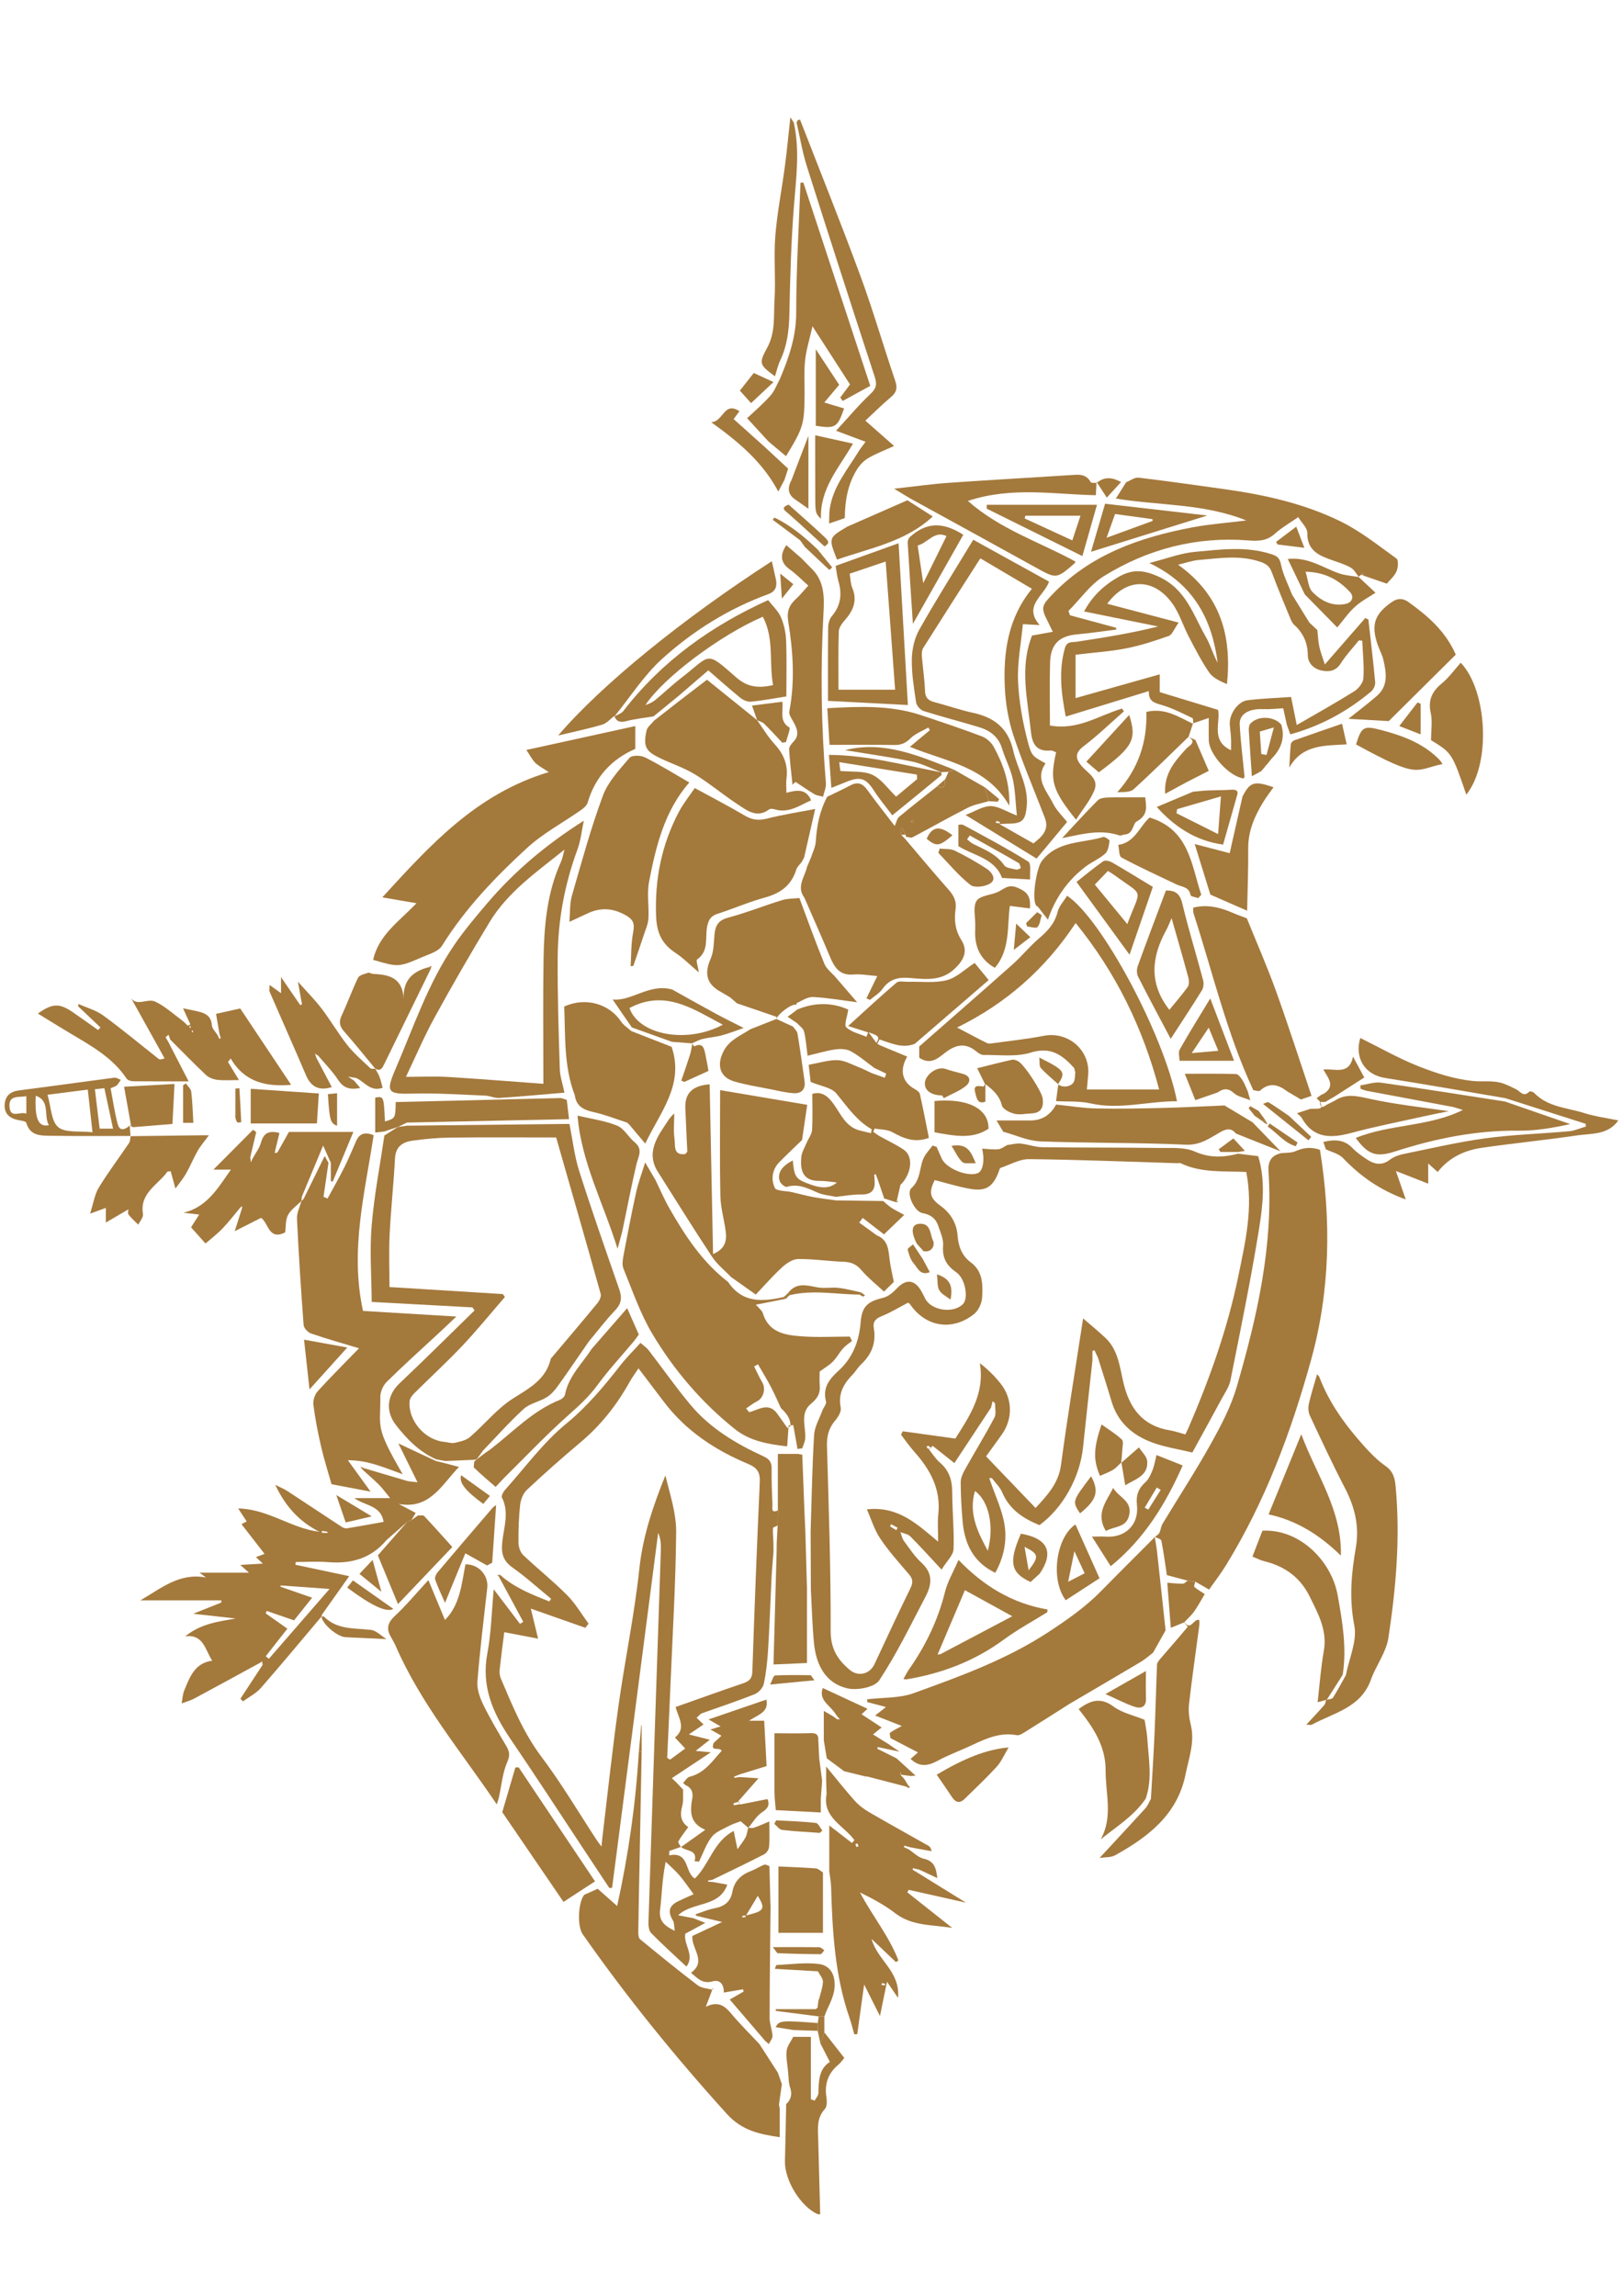 <?xml version="1.0" encoding="utf-8"?>
<!-- Generator: Adobe Illustrator 23.0.0, SVG Export Plug-In . SVG Version: 6.00 Build 0)  -->
<svg version="1.1" id="Capa_1" xmlns="http://www.w3.org/2000/svg" xmlns:xlink="http://www.w3.org/1999/xlink" x="0px" y="0px"
	 viewBox="0 0 595.28 841.89" style="enable-background:new 0 0 595.28 841.89;" xml:space="preserve">
<style type="text/css">
	.st0{fill:#A4793C;}
</style>
<g>
	<path class="st0" d="M302.35,745.3c2.39,3.05,4.77,6.1,7.32,9.36c-0.59,0.68-1.26,1.72-2.17,2.48c-3.8,3.16-5.15,7.1-4.38,11.96
		c0.22,1.39,0.24,3.4-0.57,4.28c-3.09,3.35-2.56,7.27-2.45,11.19c0.24,9.14,0.49,18.29,0.73,27.43c-0.27,0-0.55,0-0.82,0
		c-6.27-2.68-12.3-12.46-12.11-19.54c0.18-6.39,0.28-12.78,0.42-19.17c0-0.56,0.01-1.11,0.01-1.67c2.03-1.86,2.28-4.09,1.31-6.55
		c-0.11-0.56-0.21-1.13-0.32-1.69c-0.04-0.54-0.07-1.09-0.11-1.63c-0.07-0.83-0.14-1.67-0.21-2.5c-0.2-2.42-0.78-4.89-0.48-7.24
		c0.22-1.77,1.57-3.39,2.42-5.07c2.02,0,4.04,0,6.47,0c0,7.92,0,15.4,0,22.87c0.46,0.17,0.92,0.35,1.38,0.52
		c0.48-0.91,1.34-1.8,1.37-2.73c0.15-4.42,0.1-8.85,4.21-11.48c-1.29-2.52-2.38-4.64-3.47-6.77
		C301.39,748.01,301.87,746.66,302.35,745.3z"/>
	<path class="st0" d="M362.63,293.8c-2.56,0.78-5.3,1.21-7.65,2.4c-6.84,3.47-13.51,7.28-20.3,10.85c-0.6,0.32-1.6-0.12-2.42-0.2
		c0.03-0.26-0.01-0.5-0.11-0.73c-0.39-0.8-0.79-1.61-1.18-2.41c-0.25,0.09-0.5,0.19-0.75,0.28c0.09,0.71,0.19,1.43,0.28,2.14
		c0.43,0.42,0.86,0.84,1.28,1.26c5.33,6.26,10.57,12.58,16.03,18.73c1.94,2.18,3.11,4.26,2.67,7.3c-0.57,3.97-0.15,7.7,2.16,11.37
		c2.49,3.96,0.86,7.27-2.44,10.42c-4.99,4.76-10.88,3.86-16.61,3.41c-4.22-0.33-7.38,0.44-9.91,4.02c-1.15,1.62-3.04,2.71-4.6,4.03
		c-0.43-0.19-0.86-0.39-1.29-0.58c1.21-2.49,2.43-4.98,3.98-8.17c-3.2-0.23-6.02-0.8-8.77-0.56c-5,0.44-6.93-2.54-8.56-6.45
		c-3.03-7.27-6.25-14.46-9.39-21.69c-3.06-4.06,0.13-7.59,0.95-11.32c0.5-1.17,0.99-2.34,1.49-3.51c0.6-1.92,1.61-3.82,1.72-5.77
		c0.35-5.78,1.45-11.3,4.18-16.44c2.81-1.37,5.67-2.65,8.42-4.13c2.65-1.42,4.49-0.88,6.25,1.56c3.24,4.5,6.71,8.84,10.1,13.28
		c0.63-1.35,0.84-2.7,1.62-3.36c4.61-3.84,9.36-7.52,14.06-11.25c2.08,1.17,2.71,0.61,2.84-2.5c0.39-0.9,0.79-1.8,1.18-2.7
		c0.7-0.27,1.39-0.53,2.09-0.8c3.72,2.12,7.43,4.23,11.15,6.35C361.6,290.34,362.11,292.07,362.63,293.8z M334.82,301.71
		c0.1-0.23,0.32-0.5,0.25-0.67c-0.06-0.16-0.42-0.21-0.64-0.31c-0.1,0.23-0.32,0.5-0.26,0.66
		C334.24,301.56,334.59,301.61,334.82,301.71z"/>
	<path class="st0" d="M141.72,564.79c-5.61,6.73-12.93,8.75-21.39,8.06c-3.93-0.32-7.9-0.05-11.85-0.05
		c-0.04,0.34-0.09,0.67-0.13,1.01c6.4,1.36,12.8,2.72,19.73,4.19c-3.19,4.51-6.58,9.28-9.97,14.06c-0.08,0.27-0.16,0.53-0.24,0.8
		l0.04-0.05c-7.4,8.75-14.7,17.59-22.25,26.2c-1.76,2.01-4.35,3.29-6.56,4.9c-0.3-0.33-0.61-0.66-0.91-0.99
		c2.71-4.13,5.41-8.25,8.12-12.38c-0.05-0.43-0.1-0.86-0.15-1.29c-0.28,0.18-0.55,0.36-0.83,0.54c-8.03,4.37-16.05,8.78-24.11,13.1
		c-1.43,0.77-3.06,1.18-4.59,1.75c0.3-1.58,0.34-3.26,0.94-4.72c2.03-4.9,3.84-10.08,10.26-10.93c-2.68-4.1-3.15-9.74-9.88-8.94
		c5.66-4.61,12.01-5.39,18.5-6.53c-4.82-0.54-9.64-1.07-15.57-1.74c4.04-1.62,7.18-2.87,10.31-4.13c-0.01-0.26-0.02-0.52-0.02-0.78
		c-9.9,0-19.8,0-29.7,0c7.46-4.28,14.31-10.27,24.09-8.37c-0.48-0.36-0.95-0.71-2.38-1.78c6.36,0,11.73,0,18.13,0
		c-1.53-1.37-2.17-1.94-3.18-2.85c2.84-0.16,5.24-0.3,8.3-0.48c-1.11-1.03-1.8-1.66-2.58-2.38c1-0.37,1.86-0.7,3.18-1.19
		c-2.91-3.75-5.63-7.26-8.45-10.89c0.38-0.2,1.18-0.62,1.9-1c-0.91-1.39-1.86-2.84-3.13-4.77c11.04,0.22,19.55,7.37,29.8,8.56
		c-7.16-3.62-12.33-9.01-16.19-17.21c2.01,1.01,3.26,1.5,4.36,2.22c6.73,4.4,13.42,8.87,20.15,13.27c0.51,0.33,1.29,0.54,1.88,0.44
		c4.44-0.73,8.87-1.55,13.35-2.35c-0.96-6.12-6.87-5.87-10.73-8.71c4.05,0,7.89,0,13.14,0c-1.81-2.19-2.88-3.68-4.15-4.95
		c-1.9-1.89-3.95-3.63-5.93-5.44c0.21-0.17,0.41-0.35,0.6-0.56c5.19,1.54,10.37,3.11,15.57,4.61c1.02,0.29,2.13,0.29,3.93,0.52
		c-2.57-5.22-4.9-9.95-7.02-14.23c4.56,2.14,9.19,4.3,13.82,6.46c1.11,0.27,2.22,0.53,3.33,0.8c1.55,0.41,3.1,0.83,5.08,1.36
		c-6.37,6.56-10.68,15.66-22.1,13.56c2.08,1.1,4.15,2.19,6.23,3.29c-0.53,0.89-1.06,1.77-1.59,2.66l0.06-0.05
		c-0.59,0.28-1.17,0.57-1.76,0.85c0,0,0.08-0.07,0.08-0.07C146.75,560.39,144.24,562.59,141.72,564.79z M105.4,597.25
		c-2.68,3.42-5.3,6.76-7.92,10.1c0.37,0.32,0.75,0.64,1.12,0.96c7.45-8.57,14.89-17.13,22.27-25.63c-6.3-0.45-12.1-0.87-17.91-1.28
		c-0.03,0.16-0.05,0.31-0.08,0.47c3.78,1.31,7.56,2.63,11.6,4.03c-2.28,2.86-4.49,5.62-6.63,8.3c-3.51-1.21-6.77-2.33-10.03-3.46
		c-0.13,0.3-0.26,0.59-0.38,0.89C100.07,593.47,102.69,595.33,105.4,597.25z M118.08,561.39c-0.02,0.22-0.05,0.44-0.07,0.66
		c0.69,0.04,1.37,0.08,2.06,0.13c0.01-0.16,0.03-0.31,0.04-0.47C119.43,561.6,118.76,561.5,118.08,561.39z"/>
	<path class="st0" d="M120.48,426.43c-0.61,4.14-1.22,8.29-1.82,12.43c0.49,0.22,0.98,0.44,1.47,0.66
		c2.07-3.81,4.23-7.57,6.17-11.45c1.58-3.15,2.91-6.42,4.33-9.64c1.21-2.75,3.21-3.44,6.41-2.15c-3.15,21.02-8.79,42.02-3.9,64.45
		c10.73,0.65,22.28,1.34,34.24,2.06c-2.08,1.96-4.17,3.97-6.3,5.94c-6.43,5.97-12.97,11.83-19.22,17.98
		c-1.34,1.32-2.38,3.67-2.36,5.53c0.09,11.47-2.08,10.71,8.2,28.37c-3.7-1.33-6.82-2.58-10.03-3.55c-3.1-0.93-6.29-1.56-10.08-1.59
		c2.63,3.64,5.26,7.29,8.33,11.53c-5.17-0.98-9.82-1.87-14.32-2.72c-1.24-4.4-2.73-9.06-3.83-13.81
		c-1.17-5.06-2.17-10.18-2.83-15.33c-0.2-1.6,0.52-3.78,1.61-4.98c4.76-5.25,9.8-10.24,15.13-15.73c-6.25-1.89-11.98-3.49-17.6-5.43
		c-1.16-0.4-2.63-1.97-2.72-3.1c-0.98-12.99-1.82-25.98-2.44-38.99c-0.1-2.14,1.06-4.34,1.63-6.51c0,0-0.05,0.08-0.05,0.08
		c0.29-0.28,0.57-0.55,0.86-0.83c2.59-5.28,5.19-10.56,7.73-15.74C119.35,424.38,119.91,425.41,120.48,426.43z"/>
	<path class="st0" d="M136.85,351.98c2.07-9.16,9.47-14.01,15.9-20.75c-4.53-0.78-8.39-1.45-12.52-2.16
		c17.23-18.81,34.28-37.9,61.04-45.93c-2.3-1.55-3.85-2.3-4.98-3.45c-1.18-1.21-1.97-2.81-3.22-4.68
		c13.61-2.99,26.63-5.84,39.94-8.76c0,2.44,0,5.36,0,8.37c-8.73,3.81-14.71,10.28-17.47,19.71c-0.32,1.09-1.51,2.07-2.53,2.78
		c-6.57,4.61-13.83,8.46-19.69,13.83c-11.71,10.75-22.72,22.23-31.22,35.9c-1.29,2.08-4.65,3.03-7.22,4.13
		C146.13,354.75,146.1,354.69,136.85,351.98z"/>
	<path class="st0" d="M235.35,642.34c-0.27,14.25-0.55,28.49-0.82,42.74c-0.15,7.81-0.32,15.62-0.42,23.43
		c-0.01,0.89,0.1,2.16,0.66,2.63c6.96,5.72,13.95,11.41,21.11,16.87c1.43,1.09,3.64,1.15,5.49,1.68l-0.11-0.07
		c-0.7,1.85-1.4,3.71-2.39,6.3c5.89-2.96,8.15,1.29,11.01,4.46c2.81,3.11,5.75,6.11,8.63,9.16c2.27,3.52,4.54,7.04,6.81,10.56
		c0.48,1.4,0.96,2.8,1.45,4.2c-0.35,2.48-0.71,4.97-1.06,7.45c0.09,0.52,0.18,1.03,0.27,1.55c0,3.4,0,6.79,0,10.43
		c-6.97-1.06-13.67-2.22-19.36-8.5c-18.97-20.95-36.72-42.82-52.92-65.96c-2.06-2.95-1.62-11.74,0.56-14.41
		c1.73-0.78,3.47-1.56,4.96-2.23c2.35,2.08,4.52,4.01,7.14,6.34c4.21-19.19,6.84-37.8,7.95-56.63
		C234.67,642.33,235.01,642.33,235.35,642.34z"/>
	<path class="st0" d="M173.95,535.32c-3.56,0.15-7.11,0.29-10.67,0.44c-1.11-0.21-2.21-0.41-3.32-0.62
		c-6.14-2.71-10.64-7.33-14.69-12.5c-3.99-5.1-3.32-11.01,1.24-15.32c9.3-8.79,18.37-17.83,27.54-26.77
		c-0.25-0.37-0.51-0.75-0.76-1.12c-11.97-0.65-23.93-1.29-36.96-2c-0.06-9.43-0.78-18.73-0.02-27.91
		c0.91-11.1,3.06-22.09,4.68-33.13c1.67-1.06,3.34-2.12,5.01-3.17l-0.08,0.07c1.11-0.16,2.23-0.33,3.34-0.49
		c19.04-0.21,38.08-0.42,57.12-0.63c0.9-0.01,1.79,0,2.49,0c1.2,6.01,1.83,11.78,3.55,17.21c4.64,14.58,9.7,29.02,14.73,43.47
		c1.04,3,0.78,5.23-1.52,7.64c-3.48,3.65-6.54,7.71-9.77,11.59c-3.77,5.45-7.48,10.94-11.35,16.32c-1.11,1.55-2.49,3.08-4.1,4.05
		c-2.66,1.61-6.1,2.2-8.31,4.21c-5.24,4.76-9.94,10.1-14.86,15.2c-0.83,1.12-1.66,2.25-2.49,3.37c0,0,0.09-0.09,0.09-0.09
		C174.54,535.21,174.25,535.26,173.95,535.32z M184.42,474.55c0.26,0.36,0.52,0.71,0.77,1.07c-5.18,5.97-10.17,12.12-15.59,17.87
		c-5.65,5.98-11.74,11.55-17.57,17.36c-0.81,0.81-1.72,1.94-1.8,2.98c-0.59,7.15,5.64,14.29,12.8,14.93
		c1.23,0.11,2.53,0.61,3.66,0.36c1.96-0.44,4.21-0.88,5.65-2.12c5.39-4.64,9.96-10.47,15.88-14.2c6.04-3.81,12-6.95,13.79-14.5
		c0.03-0.12,0.15-0.23,0.24-0.33c5.64-6.69,11.32-13.35,16.88-20.11c0.73-0.88,1.46-2.42,1.19-3.37
		c-5.33-19.06-10.81-38.08-16.33-57.37c-13.32,0-26.08-0.1-38.83,0.05c-4.62,0.05-9.27,0.49-13.85,1.12
		c-3.58,0.49-6.2,2.12-6.43,6.48c-0.49,9.31-1.51,18.6-1.97,27.91c-0.32,6.37-0.06,12.77-0.06,19.29
		C156.86,472.83,170.64,473.69,184.42,474.55z"/>
	<path class="st0" d="M294.14,315.98c-0.71,0.96-1.74,1.82-2.08,2.9c-1.78,5.78-5.79,8.69-11.49,10.25
		c-5.92,1.63-11.6,4.1-17.45,5.99c-2.28,0.73-3.12,2.01-3.67,4.26c-1.01,4.18,0.82,9.23-3.75,12.46c-0.49,0.35,0.29,2.48,0.62,4.75
		c-3.22-2.73-5.68-5.25-8.55-7.15c-4.94-3.26-6.89-7.22-7.13-13.47c-0.52-13.68,2.07-26.38,8.42-38.36
		c1.58-2.99,3.76-5.66,5.76-8.62c6.39,3.49,12.46,6.62,18.33,10.09c2.67,1.58,5.02,1.9,8.06,1.13c5.77-1.47,11.69-2.38,17.78-3.56
		c-1.33,5.86-2.68,11.78-4.03,17.7C294.69,314.89,294.41,315.43,294.14,315.98z"/>
	<path class="st0" d="M143.37,600.27c-1.75-2.98-1.21-5.21,1.44-7.67c4.09-3.8,7.68-8.14,12.31-13.16c2.2,5.3,4.14,9.95,6.08,14.62
		c5.54-5.56,6.12-13.19,7.51-20.39c4.79-0.16,8.51,4.04,8.01,8.55c-1.29,11.44-2.69,22.87-3.61,34.33
		c-0.22,2.76,0.83,5.88,2.08,8.45c2.57,5.28,5.6,10.34,8.58,15.42c1.18,2.01,1.3,3.42,0.24,5.85c-1.71,3.93-2.05,8.46-3,12.72
		c-0.2,0.91-0.54,1.8-0.81,2.7c-12.85-19.09-27.84-36.81-37.11-58.18C144.6,602.39,143.94,601.35,143.37,600.27z"/>
	<path class="st0" d="M231.3,354.32c0.26-4.08,0.14-8.23,0.89-12.22c0.55-2.92,0.44-4.63-2.4-6.3c-4.8-2.82-9.44-3.16-14.39-0.8
		c-1.84,0.88-3.7,1.72-6.56,3.05c0.31-3.6,0.1-6.72,0.91-9.54c3.56-12.33,6.93-24.75,11.39-36.76c1.91-5.14,6.1-9.54,9.76-13.86
		c0.84-0.99,4.08-0.95,5.62-0.18c5.46,2.73,10.65,5.98,16.3,9.24c-9.05,10.31-12.23,23.29-14.76,36.41
		c-0.83,4.34,0.02,8.98-0.23,13.46c-0.12,2.01-1.02,3.99-1.66,5.95c-1.26,3.83-2.58,7.63-3.88,11.44
		C231.96,354.26,231.63,354.29,231.3,354.32z"/>
	<path class="st0" d="M249.03,257.14c3.44-2.64,6.88-5.28,10.27-7.88c6.17,4.97,12.29,9.91,18.42,14.85l-0.04-0.03
		c2.12,2.96,3.98,6.15,6.43,8.81c3.36,3.65,5,7.63,4.36,12.59c-0.21,1.6-0.03,3.26-0.03,5.25c3.7-0.98,7.14-1.71,9.06,2.77
		c-4.22,1.78-8.17,4.92-13.46,3.26c-0.6-0.19-1.51-0.25-1.95,0.07c-4.46,3.3-8.04,0.42-11.46-1.82
		c-5.33-3.49-10.23-7.65-15.65-10.98c-3.91-2.4-8.38-3.89-12.56-5.85c-5.6-2.63-6.56-4.29-5.3-10.23c0.29-1.37,1.84-2.48,2.81-3.71
		C242.96,261.87,245.99,259.51,249.03,257.14z"/>
	<path class="st0" d="M214.13,300.96c-0.76,3.53-1.1,7.21-2.34,10.57c-4.69,12.74-7.13,25.9-7.24,39.39
		c-0.11,13.7,0.35,27.4,0.77,41.1c0.09,2.8,1.08,5.58,1.72,8.67c-8.1,0.68-16,1.42-23.92,1.94c-1.7,0.11-3.44-0.79-5.18-0.86
		c-8.85-0.35-17.72-0.97-26.56-0.73c-9.21,0.25-10-0.45-6.32-9.01c6.64-15.43,11.97-31.49,21.55-45.5
		c3.68-5.38,7.92-10.39,12.15-15.36C188.76,319.43,200.48,309.6,214.13,300.96z M199.3,397.45c0-16.02-0.18-30.8,0.06-45.57
		c0.19-12.2,1.2-24.32,6.33-35.69c0.65-1.45,0.91-3.08,1.35-4.63c-10.18,8.18-20.81,15.53-27.52,26.65
		c-6.93,11.47-13.64,23.07-20.08,34.82c-3.9,7.12-7.09,14.63-10.55,21.86c5.55,0,10.57-0.25,15.56,0.05
		C176.28,395.66,188.11,396.63,199.3,397.45z"/>
	<path class="st0" d="M61.74,382.09c2.29,4.45,4.58,8.89,7.44,14.46c-7.29,0-13.8,0.03-20.32-0.04c-0.83-0.01-2.01-0.36-2.41-0.96
		c-5.05-7.59-12.72-11.88-20.26-16.36c-4.11-2.44-8.17-4.98-12.3-7.51c5.39-3.79,7.85-3.89,12.86-0.46c3.1,2.12,6.15,4.33,9.22,6.5
		c0.29-0.31,0.58-0.62,0.88-0.93c-2.74-2.6-5.49-5.2-8.23-7.81c0.07-0.27,0.13-0.54,0.2-0.8c3.03,1.37,6.41,2.28,9.04,4.2
		c6.96,5.09,13.6,10.63,20.38,15.97c0.28,0.22,0.71,0.27,2.12-0.24c-4.08-7.35-8.17-14.7-12.25-22.05c2.22,3.08,5.96-0.09,8.84,1.26
		c3.62,1.69,6.69,4.57,9.96,6.98c0.72,0.53,1.31,1.22,1.96,1.84c0.32-0.17,0.63-0.33,0.95-0.5c-0.81-1.78-1.63-3.56-2.69-5.89
		c2.47,0.53,4.46,0.86,6.38,1.39c2.4,0.67,3.99,1.96,4.2,4.82c0.09,1.27,1.38,2.46,2.13,3.69c0.2,0.43,0.41,0.86,0.61,1.29
		c0.17-0.07,0.34-0.15,0.52-0.22c-0.16-0.54-0.32-1.09-0.48-1.63c-0.37-2.15-0.74-4.3-1.25-7.3c3.12-0.69,6.29-1.4,8.87-1.97
		c6.4,9.59,12.57,18.85,18.67,28c-8.85,0.74-16.95-0.76-22.16-9.65c-0.33,0.42-0.67,0.84-1,1.26c1.33,2.18,2.65,4.36,4.03,6.64
		c-2.86,0-5.41,0.21-7.9-0.08c-1.46-0.17-3.15-0.79-4.2-1.78c-4.48-4.21-8.75-8.63-13.1-12.98c-0.21-0.59-0.42-1.18-0.63-1.77
		c-0.36,0.3-0.73,0.6-1.09,0.9C61.06,380.92,61.4,381.51,61.74,382.09z M70.31,378.11c0.09,0.17,0.18,0.34,0.28,0.52
		c0.09-0.09,0.26-0.2,0.24-0.27c-0.04-0.19-0.16-0.36-0.25-0.54C70.5,377.91,70.41,378,70.31,378.11z M69.44,376.46
		c0.1,0.17,0.19,0.35,0.29,0.53c0.09-0.09,0.27-0.2,0.26-0.27c-0.04-0.19-0.17-0.37-0.26-0.55
		C69.64,376.26,69.55,376.35,69.44,376.46z"/>
	<path class="st0" d="M293.19,329.31c3.02,8.05,5.92,16.16,9.17,24.12c0.78,1.9,2.73,3.32,4.15,4.97c2.71,3.14,5.41,6.28,7.88,9.15
		c-5.59-0.72-10.84-1.66-16.12-1.93c-1.98-0.1-4.09,1.27-6.02,2.22c-0.34,0.17-0.05,1.61-0.05,2.46c0,0,0,0.09,0,0.09
		c-0.07-0.67,0.03-1.83-0.24-1.93c-1.48-0.54-6.7,3.37-7.17,5.22l-0.04-0.01c0.04-0.27,0.15-0.75,0.1-0.77
		c-4.83-1.68-9.67-3.31-14.52-4.96c-0.82-0.71-1.65-1.43-2.47-2.14c-1.29-0.77-2.57-1.55-3.87-2.29c-4.88-2.77-5.68-6.65-3.35-11.9
		c1.17-2.64,1.15-5.86,1.42-8.84c0.29-3.27,1.33-5.29,4.98-6.26c6.69-1.78,13.17-4.38,19.8-6.42
		C288.83,329.47,291.06,329.55,293.19,329.31z"/>
	<path class="st0" d="M229.98,411.66c-4.12-1.32-8.16-2.94-12.37-3.86c-3.63-0.8-6.23-2.16-6.77-6.11
		c-4.09-10.58-3.45-21.69-3.9-32.59c7.75-3.53,16.47-1.07,20.85,5.51c0.92,1.38,2.48,2.33,3.74,3.49c4.93,1.93,9.86,3.85,14.8,5.78
		c4.75,13.93-4.27,24.06-9.67,35.49c-2.07-2.46-3.96-4.71-5.86-6.97C230.53,412.16,230.26,411.91,229.98,411.66z"/>
	<path class="st0" d="M286.04,138.98c3.3-7.79,5.99-15.54,5.99-24.34c0-15.88,0.99-31.76,1.57-47.63c0.35-0.02,0.7-0.05,1.05-0.07
		c8.11,24.63,16.21,49.27,24.54,74.56c-3.35,1.83-6.74,3.69-10.13,5.54c-0.29-0.42-0.58-0.84-0.87-1.26
		c1.11-1.49,2.22-2.98,3.57-4.8c-4.28-6.64-8.62-13.37-13.76-21.33c-1.09,4.85-2.28,8.57-2.7,12.37c-0.45,4.07-0.17,8.22-0.2,12.33
		c-0.07,11.23-0.41,12.42-6.81,22.94c-2.16-1.81-4.28-3.6-6.41-5.38c-2.48-2.7-4.96-5.4-7.86-8.55c2.55-2.42,5.75-5.12,8.51-8.22
		C284.09,143.43,284.9,141.06,286.04,138.98z"/>
	<path class="st0" d="M110.55,440.41c-1.68,1.69-3.83,3.13-4.91,5.14c-0.96,1.8-0.75,4.23-1.05,6.38c-6.1,3.09-6.09-3.53-8.85-5.33
		c-2.85,1.44-5.67,2.87-9.65,4.89c1.1-3.46,1.86-5.83,2.61-8.2c0.05-0.33,0.11-0.66,0.17-0.98c-0.24,0.16-0.47,0.32-0.71,0.48
		c-2.18,2.59-4.23,5.31-6.58,7.74c-2.05,2.12-4.43,3.92-6.21,5.47c-1.97-2.21-3.55-3.98-5.3-5.94c0.87-1.35,1.86-2.9,3-4.66
		c-2.19-0.26-3.99-0.47-5.78-0.68c8.64-2.05,12.57-8.94,17.4-15.8c-2.52,0-4.37,0-6.42,0c4.95-4.97,9.73-9.79,14.52-14.6
		c0.4,0.27,0.79,0.54,1.19,0.81c-0.73,3.09-1.46,6.18-2.19,9.27c0.07,0.61,0.14,1.22,0.21,1.84c0.19-0.43,0.39-0.85,0.58-1.28
		c1.08-2,2.57-3.88,3.16-6.02c0.96-3.46,2.91-4.47,6.75-3.46c-0.51,2.12-1.03,4.27-1.55,6.42c-0.05,0.34-0.1,0.67-0.15,1.01
		c0.32-0.1,0.65-0.2,0.97-0.31c1.28-2.28,2.56-4.56,4.21-7.5c7.26,0,15.53,0,23.63,0c-2.7,6.48-5.13,12.35-7.57,18.22
		c-0.23-0.07-0.46-0.14-0.69-0.2c0-2.24,0-4.49,0-6.73c-0.8-1.78-1.59-3.55-2.82-6.3c-2.98,7.15-5.39,12.94-7.8,18.73
		c-0.06,0.56-0.13,1.11-0.19,1.67C110.5,440.48,110.55,440.41,110.55,440.41z"/>
	<path class="st0" d="M309.86,189.88c-0.11,0.08-0.21,0.19-0.34,0.23c-1.8,0.62-3.61,1.24-5.41,1.86c0.07-1.8-0.03-3.63,0.23-5.41
		c1.21-8.17,6.49-14.33,10.61-21.06c0.69-1.13,1.55-2.16,2.52-3.49c-3.41-1.28-6.57-2.46-10.81-4.05c4.42-4.8,8.25-9.4,12.58-13.47
		c2.18-2.04,2.49-3.54,1.59-6.3c-8.42-25.72-16.74-51.47-24.91-77.27c-1.64-5.19-2.51-10.63-3.74-15.95c0.13-0.3,0.26-0.6,0.38-0.9
		c0.29-0.07,0.59-0.14,0.88-0.2c7.4,19.06,15.04,38.04,22.11,57.22c4.67,12.67,8.41,25.68,12.77,38.47c0.89,2.6,0.61,4.25-1.49,6.01
		c-3.14,2.63-6.06,5.54-9.44,8.68c3.42,3.02,6.74,5.94,10.55,9.3c-3.36,1.53-6.5,2.72-9.37,4.37c-1.63,0.94-3.13,2.45-4.14,4.05
		C310.99,177.4,309.9,183.53,309.86,189.88z"/>
	<path class="st0" d="M293.99,204.75c1.23,1.26,2.43,2.55,3.7,3.77c4.6,4.47,4.68,10.2,4.36,15.97
		c-1.18,20.92-0.85,41.81,0.87,62.69c0.13,1.62-0.67,3.31-1.04,4.97c-1.05-0.29-2.23-0.36-3.14-0.9c-2.38-1.41-4.65-3.01-6.97-4.53
		c-0.36,0.35-0.73,0.7-1.09,1.05c-0.45-4.31-0.99-8.62-1.25-12.94c-0.05-0.89,0.79-2,1.51-2.74c2.57-2.66,1.32-5.12-0.11-7.68
		c-0.61-1.09-1.53-2.43-1.33-3.47c2.13-11.08,1.38-22.13-0.4-33.1c-0.59-3.64,0.37-5.95,2.85-8.21c1.51-1.38,2.79-3,4.52-4.88
		c-2.29-2.03-4.36-4.18-6.75-5.89c-3.68-2.63-3.57-5.57-1.32-8.95c0.86,0.74,1.71,1.48,2.57,2.22
		C291.97,202.98,292.98,203.87,293.99,204.75z"/>
	<path class="st0" d="M225.37,262.72c1.1-0.65,2.53-1.04,3.25-1.97c14.2-18.44,32.56-31.39,53.12-40.68
		c1.65,2.14,3.69,3.97,4.68,6.26c1.15,2.65,1.8,5.69,1.91,8.59c0.27,6.89,0.09,13.79,0.09,20.47c-4.86,0.76-8.88,1.54-12.94,1.93
		c-1.26,0.12-2.87-0.56-3.9-1.39c-3.93-3.18-7.7-6.57-11.79-10.11c-3.62,3.11-7.23,6.21-10.84,9.32c-3.09,2.52-6.17,5.05-9.26,7.57
		c-3.33,0.55-6.71,0.89-9.97,1.73c-2.21,0.57-3.58,0.25-4.43-1.88c0,0,0.11-0.05,0.11-0.05L225.37,262.72z M279.79,226.16
		c-15.51,6.67-36.51,22.37-43.05,32.39c1.31-0.44,2.58-1.01,3.61-1.86c3.17-2.61,6.15-5.48,9.39-7.98
		c11.16-8.61,8.82-10.38,20.28-0.31c4.15,3.65,8.24,4.04,13.53,2.83C281.98,242.97,284.08,234.31,279.79,226.16z"/>
	<path class="st0" d="M47.86,416.64c8.64-0.11,17.28-0.22,25.92-0.32c0.54-0.01,1.09,0,2.84,0c-1.67,2.28-3.07,3.87-4.1,5.67
		c-1.55,2.72-2.74,5.64-4.28,8.37c-1.02,1.8-2.39,3.4-3.89,5.48c-0.74-2.68-1.25-4.53-1.75-6.32c-0.67,0.07-1.07-0.01-1.18,0.13
		c-3.48,4.88-10.26,7.81-8.98,15.56c0.19,1.17-1.1,2.59-1.71,3.9c-1.21-1.22-2.54-2.36-3.58-3.71c-0.37-0.49-0.06-1.5-0.06-1.91
		c-2.53,1.48-5.03,2.94-8.26,4.82c0-2.59,0-3.87,0-5.36c-1.59,0.58-2.98,1.08-5.79,2.1c1.23-3.82,1.66-7.02,3.2-9.55
		c3.41-5.62,7.41-10.87,11.08-16.33c0.46-0.68,0.41-1.71,0.6-2.57C47.92,416.58,47.86,416.64,47.86,416.64z"/>
	<path class="st0" d="M225.37,262.72c0,0,0.03-0.2,0.03-0.2s-0.11,0.05-0.11,0.05c-1.45,1.08-2.75,2.67-4.38,3.15
		c-4.99,1.48-10.11,2.54-16.19,4c15.79-18.53,45.66-42.78,78.37-63.92c0.5,2.19,1,4.35,1.47,6.52c0.55,2.53,0.01,4.55-2.67,5.52
		c-14.6,5.32-27.66,13.46-39.05,23.78C236.14,247.7,231.13,255.63,225.37,262.72z"/>
	<path class="st0" d="M116.05,387.92c1.88,3.58,3.77,7.15,5.64,10.72c-4.26,1.38-7.48,0.27-9.43-4.28
		c-4.38-10.24-8.92-20.42-13.35-30.64c-0.23-0.53-0.03-1.24-0.03-2.53c1.64,1.18,2.75,1.98,4.19,3.02c0-1.92,0-3.45,0-5.91
		c2.67,3.9,4.85,7.08,7.03,10.26c0.22-0.07,0.44-0.15,0.66-0.22c-0.44-2.43-0.87-4.87-1.49-8.35c3.36,3.78,6.25,6.67,8.71,9.9
		c3.3,4.35,6.06,9.12,9.44,13.39c2.45,3.09,5.51,5.69,8.38,8.42c0.37,0.35,1.24,0.18,1.88,0.24l-0.11-0.11
		c0.54,0.98,1.19,1.91,1.58,2.94c0.5,1.32,0.8,2.72,1.2,4.13c-4.6,1.61-6.64-2.26-9.68-3.58c-0.6-0.1-1.2-0.2-3.01-0.51
		c1.44,0.98,1.85,1.25,2.25,1.52c0.67,0.8,1.35,1.59,2.23,2.64c-3.53,0.7-6.05,0.23-8.11-2.94c-2.07-3.17-4.81-5.91-7.26-8.83
		c-0.42-0.29-0.85-0.57-1.27-0.86C115.69,386.87,115.87,387.4,116.05,387.92z"/>
	<path class="st0" d="M137.68,391.95c-3.8-4.58-7.52-9.23-11.45-13.69c-1.66-1.88-2.03-3.49-0.93-5.83
		c2.14-4.56,3.82-9.34,6.03-13.87c0.48-0.98,2.34-1.39,3.64-1.82c0.55-0.18,1.3,0.39,1.97,0.42c5.84,0.22,10.83,1.46,11.11,9.29
		c-0.34-7.16,3.47-10.33,9.33-11.8c0.22,0.17,0.45,0.34,0.67,0.52c-5.69,11.65-11.39,23.3-17.08,34.96
		c-0.7,1.43-1.34,2.95-3.39,1.73C137.57,391.84,137.68,391.95,137.68,391.95z"/>
	<path class="st0" d="M184.22,664.54c1.6-5.46,3.2-10.92,4.8-16.38c0.4-0.02,0.8-0.05,1.2-0.07c9.33,13.93,18.65,27.85,28.02,41.83
		c-1.99,1.29-3.76,2.44-5.53,3.58c-1.89,1.24-3.78,2.48-6.03,3.95C199.03,686.25,191.63,675.4,184.22,664.54z"/>
	<path class="st0" d="M284.74,373.67c0,0,0.04,0.01,0.04,0.01c2.02,0.92,4.04,1.84,6.06,2.77c0.58,0.86,1.52,1.65,1.67,2.58
		c0.96,5.8,1.77,11.63,2.59,17.46c0.41,2.96-1.18,4.56-3.93,4.4c-2.93-0.17-5.84-0.91-8.74-1.49c-4.4-0.88-8.86-1.56-13.14-2.83
		c-5.37-1.58-6.55-6.11-3.82-11.24c2.19-4.12,6.24-5.55,9.7-7.88C278.35,376.18,281.55,374.92,284.74,373.67z"/>
	<path class="st0" d="M207.88,403.35c0.24,2.02,0.48,4.05,0.83,7.05c-19.93,0.42-39.7,0.84-59.47,1.26
		c-1.11,0.55-2.22,1.09-3.33,1.64c0,0,0.08-0.07,0.08-0.07c-1.68,0.56-3.35,1.13-5.03,1.69c-1.02,0.12-2.05,0.24-3.34,0.39
		c0-4.47,0-8.64,0-12.81c3.13-0.52,3.13-0.52,3.58,8.74c3.82-1.13,3.82-1.13,3.94-7.11c9.45-0.22,18.94-0.44,28.43-0.67
		c10.62-0.26,21.24-0.56,31.86-0.79C206.25,402.66,207.07,403.11,207.88,403.35z"/>
	<path class="st0" d="M291.14,44.95c2.27,10.22,0.86,20.4,0.05,30.65c-1.03,13.12-1.39,26.3-1.66,39.46
		c-0.13,5.98-0.78,11.68-3.37,17.12c-0.87,1.83-1.29,3.88-1.92,5.83c-5.67-4.25-6.06-4.62-2.86-10.48c3.1-5.68,2.34-11.75,2.7-17.67
		c0.47-7.74-0.33-15.56,0.28-23.27c0.68-8.58,2.39-17.08,3.52-25.63c0.77-5.78,1.31-11.59,2.01-17.96
		C290.44,43.87,290.79,44.41,291.14,44.95z"/>
	<path class="st0" d="M47.58,412.67c0.09,1.32,0.19,2.64,0.28,3.96c0,0,0.06-0.06,0.06-0.06c-9.69-0.01-19.38,0.09-29.06-0.07
		c-3.71-0.06-7.82,0.2-9.23-4.78c-0.16-0.55-1.84-0.76-2.86-0.96c-3.2-0.64-5.3-2.29-5.05-5.79c0.22-3.19,2.11-4.71,5.32-5.12
		c11.65-1.48,23.28-3.14,34.93-4.65c0.73-0.09,1.55,0.51,2.33,0.79c-0.48,0.68-0.87,1.46-1.47,2.02c-0.47,0.43-1.2,0.58-2.27,1.06
		c0.84,4.34,1.46,8.77,2.59,13.07c0.77,2.93,2.71,2.08,4.44,0.61C47.6,412.76,47.58,412.67,47.58,412.67z M32.2,399.57
		c-5.21,0.67-9.74,1.25-14.77,1.89c1.3,4.41,1.32,9.69,3.93,11.87c2.64,2.2,7.85,1.33,12.56,1.88
		C33.28,409.39,32.76,404.71,32.2,399.57z M41.47,413.89c-1.14-5.27-2.15-9.99-3.2-14.85c-1.3,0.15-2.44,0.28-3.47,0.4
		c0.6,4.99,1.17,9.68,1.75,14.44C38.18,413.89,39.62,413.89,41.47,413.89z M13.11,401.83c-0.43,8.58,1.03,11.57,4.81,10.79
		C15.93,409.12,18.51,403.65,13.11,401.83z M9.66,408.39c0-2.24,0-4.17,0-6.4c-2.91,0.5-6.64-0.53-6.16,4.09
		C3.95,410.28,7.34,407.47,9.66,408.39z"/>
	<path class="st0" d="M91.96,411.98c0-4.39,0-8.3,0-12.7c8.35,0.57,16.47,1.13,24.98,1.71c-0.25,3.86-0.48,7.48-0.7,10.99
		C108.1,411.98,100.09,411.98,91.96,411.98z"/>
	<path class="st0" d="M253.94,382.62c-2.49-0.19-4.99-0.38-7.48-0.57c-4.91-1.76-9.82-3.52-14.73-5.29
		c-2.44-3.55-4.87-7.1-7.03-10.24c6.77,0.78,13.43-5.91,21.6-3.71c0,0-0.02-0.09-0.02-0.09c5.43,3.02,10.83,6.07,16.29,9.03
		c3.36,1.82,6.8,3.49,10.2,5.22c-2.65,0.91-5.26,1.96-7.96,2.69c-2.34,0.63-4.8,0.78-7.15,1.35c-1.36,0.33-2.62,1.08-3.92,1.64
		C253.75,382.66,253.94,382.62,253.94,382.62z M230.88,369.65c3.43,9.99,21.29,13.15,34.22,6.11
		C254.38,370.14,244.06,362.67,230.88,369.65z"/>
	<path class="st0" d="M48,412.42c-0.8-4.44-1.59-8.87-2.49-13.91c6.25-0.34,12.27-0.67,18.5-1.01c-0.26,5-0.49,9.58-0.76,14.67
		c-4.82,0.39-9.68,0.79-14.54,1.18C48.48,413.04,48.24,412.73,48,412.42z"/>
	<path class="st0" d="M280.18,163.62c2.94,2.72,5.87,5.45,8.89,8.24c-0.46,1.4-0.9,2.75-1.34,4.1c-0.7,1.32-1.39,2.64-2.27,4.31
		c-5.62-10.66-14.39-18.12-24.6-25.43c4.55-0.23,4.61-7.8,10.35-4.04c-0.55,0.73-1.13,1.51-2.14,2.88
		C272.74,156.97,276.46,160.3,280.18,163.62z"/>
	<path class="st0" d="M113.52,509.51c-0.71-6.5-1.32-12.01-2-18.24c5.35,0.97,10.22,1.85,15.85,2.87
		C122.85,499.16,118.65,503.82,113.52,509.51z"/>
	<path class="st0" d="M277.71,264.11c-0.57-1.61-1.14-3.21-1.9-5.37c3.49-0.44,7.18-0.91,11.16-1.41c0.4,3.46-1.29,7.16,2.56,9.46
		c0.48,0.29-0.8,3.51-1.26,5.37c-0.45,0.06-0.9,0.12-1.36,0.18c-2.2-2.33-4.35-4.7-6.63-6.94c-0.66-0.65-1.72-0.88-2.6-1.31
		C277.68,264.08,277.71,264.11,277.71,264.11z"/>
	<path class="st0" d="M290.31,176.01c2.07-5.39,4.13-10.79,6.2-16.18c0,8.73,0,17.53,0,26.74c-1.71-1.2-3.2-2.25-4.7-3.3
		C288.87,181.36,288.77,178.86,290.31,176.01z"/>
	<path class="st0" d="M118.73,592.73c4.82,4.96,11.17,4.28,17.25,4.96c2.03,0.23,3.87,2.21,5.8,3.39
		c-5.02-0.24-10.04-0.47-15.06-0.71c-3.03-0.14-8.55-4.88-8.81-7.57c0,0-0.05,0.05-0.05,0.06
		C118.15,592.81,118.44,592.77,118.73,592.73z"/>
	<path class="st0" d="M276.46,136.78c2.43,1.12,4.52,2.08,7.24,3.33c-2.84,2.67-5.37,5.05-8.22,7.72c-1.39-1.55-2.63-2.93-4.11-4.58
		C273.01,141.17,274.59,139.17,276.46,136.78z"/>
	<path class="st0" d="M123.34,548.24c4.82,2.91,8.81,5.31,13,7.83c-3.05,0.71-6,1.39-9.55,2.22
		C125.76,555.29,124.61,551.94,123.34,548.24z"/>
	<path class="st0" d="M70.92,411.76c-1.43,0-2.47,0-3.76,0c0-4.71,0-9.27,0-13.83c0.35-0.2,0.69-0.41,1.04-0.61
		c0.67,1,1.81,1.94,1.94,3C70.59,403.97,70.68,407.67,70.92,411.76z"/>
	<path class="st0" d="M299.92,201.54c1.77,2.18,3.54,4.36,5.31,6.54c-0.35,0.31-0.71,0.61-1.06,0.92c-2.87-2.7-5.73-5.39-8.6-8.09
		c0,0-0.16-0.09-0.16-0.09c-0.65-0.9-1.3-1.8-1.96-2.71c-3.35-2.5-6.69-5-10.04-7.5c0.21-0.27,0.42-0.55,0.62-0.82
		C290.07,192.66,295.11,196.93,299.92,201.54z"/>
	<path class="st0" d="M289.25,185.05c4.41,3.95,8.89,7.83,13.19,11.9c1.87,1.78,1.68,2.34-0.04,3.42
		c-4.36-3.99-8.68-8.03-13.12-11.93C287.8,187.15,286.11,186.22,289.25,185.05z"/>
	<path class="st0" d="M86.33,399.2c0.68-0.06,1.07-0.1,1.47-0.14c0.25,4.14,0.5,8.29,0.69,12.44c0,0.01-1.2,0.3-1.46,0.05
		c-0.41-0.4-0.54-1.11-0.69-1.72c-0.1-0.39-0.01-0.82-0.01-1.23C86.34,405.48,86.33,402.36,86.33,399.2z"/>
	<path class="st0" d="M123.64,412.83c-2.48-0.93-2.77-1.97-3.37-11.6c1.02-0.1,2.04-0.2,3.37-0.33
		C123.64,405,123.64,408.87,123.64,412.83z"/>
	<path class="st0" d="M286.16,210.34c2.02,1.63,3.26,2.64,4.81,3.89c-1.26,1.6-2.45,3.1-4.19,5.3
		C286.55,216.18,286.39,213.77,286.16,210.34z"/>
	<path class="st0" d="M133.01,538.99c-0.28-0.38-0.56-0.76-0.84-1.14c0.48,0.2,0.96,0.39,1.44,0.59
		C133.43,538.64,133.23,538.82,133.01,538.99z"/>
	<path class="st0" d="M48,412.42c0.24,0.31,0.48,0.62,0.72,0.94c-0.38-0.22-0.76-0.44-1.14-0.67c0-0.01,0.02,0.08,0.01,0.06
		C47.82,412.75,47.96,412.64,48,412.42z"/>
	<path class="st0" d="M157.38,354.64c0.29-0.16,0.59-0.31,0.88-0.47c-0.07,0.33-0.14,0.66-0.21,0.99
		C157.82,354.98,157.6,354.81,157.38,354.64z"/>
	<path class="st0" d="M484.13,421.65c4.17,25.87,3.77,51.59-3.23,76.94c-7.29,26.42-16.82,51.96-31.26,75.44
		c-1.89,3.07-4.11,5.93-6.17,8.88c-1.68-0.96-3.37-1.92-5.05-2.89c-0.95-0.13-1.91-0.26-2.86-0.39c-2.51-0.67-5.01-1.33-7.57-2.01
		c-0.63-4.09-1.19-8.39-2.03-12.64c-0.12-0.61-1.59-0.95-2.43-1.41c0,0,0.05,0.04,0.05,0.04c0.56-0.48,1.32-0.85,1.63-1.46
		c0.53-1.04,0.58-2.35,1.18-3.34c5.93-9.83,12.22-19.46,17.8-29.48c3.7-6.63,7.32-13.55,9.43-20.79
		c7.47-25.69,13.42-51.72,11.65-78.78c-0.25-3.84,0.87-5.93,4.45-6.86c1.85-0.23,3.89-0.04,5.51-0.78
		C478.23,420.77,481.1,420.56,484.13,421.65z"/>
	<path class="st0" d="M423.59,563.62c0,0-0.05-0.04-0.05-0.04c0.29,1.88,0.65,3.74,0.86,5.63c1.06,9.55,2.08,19.11,3.11,28.66
		c-1.53,2.73-3.06,5.45-4.59,8.18c-1.5,1.14-2.91,2.43-4.52,3.38c-8.73,5.2-17.52,10.33-26.28,15.48
		c-5.29,3.36-10.57,6.74-15.89,10.05c-1.01,0.63-2.29,1.53-3.27,1.35c-7-1.33-12.75,2-18.7,4.66c-3.48,1.55-7.07,2.93-10.41,4.75
		c-3.44,1.87-6.59,2.4-9.86-0.71c0.7-0.61,1.53-1.34,2.7-2.38c-3.48-1.81-6.78-3.53-10.08-5.24c-0.08-0.67-0.45-1.75-0.18-1.95
		c1.25-0.92,2.67-1.59,4.33-2.51c-3.5-1.37-6.48-2.54-9.78-3.83c1.51-1.18,2.57-2.01,3.98-3.12c-1.95-0.51-3.5-0.92-5.06-1.33
		c-0.6-0.16-1.2-0.31-1.8-0.47c-0.01-0.35-0.02-0.7-0.04-1.04c5.69-0.68,11.75-0.34,17-2.23c16.92-6.11,33.86-12.23,49.15-22.2
		c7.03-4.59,13.8-9.29,19.67-15.27C410.41,576.77,417.02,570.22,423.59,563.62z"/>
	<path class="st0" d="M498.4,211.6c-0.94-1.15-1.67-2.67-2.88-3.38c-1.98-1.16-4.25-1.86-6.45-2.63c-4.96-1.74-9.67-3.41-9.59-10.2
		c0.02-1.83-2.07-3.69-3.32-5.75c-3.09,2.16-6.1,3.86-8.61,6.12c-2.97,2.68-6.1,2.7-9.82,2.41c-19.02-1.48-36.76,3.16-52.85,13.1
		c-5.04,3.12-8.71,8.47-13,12.79c0.19,0.53,0.39,1.05,0.58,1.58c5.64,1.52,11.28,3.05,16.91,4.57c0.03,0.22,0.05,0.43,0.08,0.65
		c-4.79,0.6-9.56,1.32-14.37,1.76c-6.6,0.6-9.75,3.57-9.94,10.41c-0.21,7.66-0.05,15.32-0.05,23.02c10.2,1.87,17.97-3.69,26.43-6.21
		c0.24,0.34,0.47,0.67,0.71,1.01c-4.94,4.33-9.67,8.92-14.88,12.88c-3.25,2.47-2.8,4.6-0.72,7.08c2.29,2.73,6.57,4.73,4.73,9.09
		c-1.57,3.71-4.27,6.93-6.69,10.7c-8.76-10.91-9.71-14.31-7.3-24.74c-0.68-0.22-1.42-0.7-2.1-0.64c-5.21,0.47-6.71-2.52-7.17-7.04
		c-1.18-11.67-4.23-23.32,0.43-35.11c2.26-0.41,4.76-0.87,7.62-1.39c-0.72-1.48-1.29-2.69-1.9-3.89c-2.55-4.98-2.21-5.7,1.8-9.88
		c14.05-14.65,32.1-20.9,51.35-24.53c6.17-1.16,12.48-1.62,19.72-2.52c-15.77-6.33-32.03-5.39-47.84-8.04
		c1.36-2.15,2.57-4.06,3.78-5.98c1.52-0.6,3.12-1.85,4.55-1.68c10.44,1.24,20.86,2.74,31.28,4.19c14.69,2.04,29.18,5.23,42.53,11.72
		c7.42,3.6,14.03,8.9,20.78,13.75c0.79,0.56,0.61,3.38-0.01,4.76c-0.81,1.8-2.5,3.21-3.54,4.45c-3.36-1.16-5.9-2.03-8.43-2.9
		c-0.07-0.33-0.15-0.66-0.22-0.99c-0.21,0.19-0.42,0.39-0.64,0.58c-0.37,0.26-0.74,0.53-1.11,0.79
		C498.26,211.52,498.4,211.6,498.4,211.6z"/>
	<path class="st0" d="M437.67,265.47c-0.09-0.74,0.05-1.98-0.32-2.15c-3.67-1.73-7.32-3.65-11.2-4.77
		c-2.71-0.78-4.95-1.29-4.78-5.12c-10.3,3.16-20.29,6.22-30.47,9.35c-1.64-8.44-2.67-16.59-0.37-24.94c0.78-2.83,2.6-2.23,4.36-2.5
		c9.98-1.54,19.96-3.09,29.87-5.61c-8.91-1.81-17.82-3.61-27.15-5.5c3.03-5.64,7.22-9.57,12.59-12.64
		c5.17-2.96,9.28-2.64,14.93-0.04c9.96,4.59,12.5,13.95,17.16,22.04c1.72,2.99,2.65,6.44,4.32,9.47
		c-2.07-15.82-8.63-28.76-25.06-36.59c6.38-1.63,11.48-3.63,16.72-4.1c9.22-0.83,18.55-2.15,27.76,0.76
		c2.16,0.68,3.28,1.25,3.8,3.85c0.75,3.79,2.64,7.35,4.04,11.01c2.13,3.45,4.26,6.89,6.39,10.34c0.97,0.91,1.94,1.82,2.91,2.72
		c0.22,2.01,0.29,4.05,0.71,6.02c0.42,1.98,1.18,3.88,2.04,6.59c5.42-6.22,10.13-11.62,14.83-17.01c0.38,0.18,0.76,0.36,1.14,0.54
		c0.86,7.68,1.8,15.35,2.5,23.05c0.1,1.1-0.68,2.67-1.57,3.41c-8.68,7.23-18.38,12.59-29.57,15.64c-0.45-1.25-0.85-2.37-1.26-3.5
		c-0.49-2.2-0.97-4.41-1.34-6.06c-2.44,0.12-4.92,0.43-7.39,0.32c-5.18-0.22-8.76,1.79-8.56,5.62c0.32,6.37,1.15,12.71,1.76,19.07
		c-0.1,0.25-0.23,0.74-0.3,0.73c-5.23-0.64-12.67-8.76-12.81-14.01c-0.06-2.43-0.01-4.87-0.01-8.18c-2.23,0.77-4.01,1.38-5.78,1.99
		C437.57,265.27,437.67,265.47,437.67,265.47z M446.76,260.32c0.99,4.35-2.84,11.34,4.76,14.8c0-1.6,0.06-3.08-0.02-4.56
		c-0.09-1.64-0.34-3.27-0.45-4.92c-0.24-3.71,2.94-8.4,6.51-8.85c5.33-0.66,10.72-0.83,15.98-1.2c0.57,2.84,1.2,5.92,2.08,10.29
		c7.68-4.46,14.46-8.21,21.01-12.32c1.58-0.99,3.31-3.1,3.43-4.79c0.31-4.58-0.22-9.21-0.42-13.82c-0.41-0.04-0.82-0.07-1.24-0.11
		c-2.22,2.77-4.72,5.38-6.59,8.37c-1.8,2.87-4.25,3.25-7.01,2.7c-2.94-0.59-5.11-2.73-5.13-5.64c-0.03-4.62-1.7-8.14-5.01-11.16
		c-0.77-0.7-1.2-1.83-1.61-2.83c-2.23-5.43-4.52-10.84-6.55-16.35c-0.78-2.13-1.87-3.08-4.1-3.86c-7.58-2.63-15.17-1.36-22.77-0.71
		c-2.4,0.21-4.74,1.06-7.54,1.73c15.66,11.16,19.73,26.11,17.94,43.78c-2.54-1.09-5.13-2.24-6.5-4.23c-2.84-4.1-5.12-8.6-7.45-13.04
		c-2.16-4.11-3.5-8.77-6.2-12.45c-6.55-8.93-16.45-9.65-23.78,0.26c8.41,2.21,16.76,4.41,26.21,6.9c-1.7,2.39-2.37,4.45-3.62,4.89
		c-5.12,1.82-10.35,3.53-15.67,4.57c-5.99,1.16-12.13,1.55-18.53,2.32c0,5.33,0,10.51,0,15.91c10.7-3.02,20.66-5.83,30.88-8.71
		c0,2.4,0,4.27,0,6.52C432.31,255.91,439.25,258.03,446.76,260.32z"/>
	<path class="st0" d="M336.05,686.44c5.75,3.56,11.5,7.12,18.25,11.29c-7.71-1.73-14.36-3.22-21.02-4.72
		c-0.17,0.31-0.33,0.63-0.49,0.94c5.49,4.35,10.98,8.7,16.48,13.04c-7.18-1.22-14.69-0.58-20.95-5.41
		c-3.92-3.03-8.37-5.37-12.91-7.61c4.53,8.57,10.67,16.02,14.11,24.93c-0.3,0.21-0.6,0.42-0.9,0.63c-2.98-2.83-5.96-5.67-8.94-8.5
		c2.04,7.77,10.57,11.81,9.71,21.63c-1.38-2.02-2.42-3.54-4.06-5.93c-0.99,4.82-1.69,8.25-2.58,12.57
		c-2.19-4.37-4.02-8.01-5.8-11.57c-0.87,6.28-1.7,12.25-2.53,18.23c-0.36,0.01-0.72,0.02-1.09,0.03c-0.57-1.97-1.04-3.98-1.71-5.91
		c-5.43-15.61-6.32-31.86-6.79-48.17c-0.06-1.9-0.44-3.79-0.67-5.69c0-5.51,0-11.03,0-16.81c3.1,2.4,5.71,4.41,8.32,6.43
		c0.3-0.35,0.61-0.69,0.91-1.04c-3.87-5.36-11.88-8.32-10.22-16.88c-0.05-1.66-0.1-3.31-0.16-4.97c0-1.34,0-2.67,0-5.17
		c3.94,4.77,7.09,8.8,10.51,12.6c1.5,1.67,3.4,3.09,5.35,4.22c7.16,4.16,14.41,8.16,21.62,12.24c0.56,0.32,1,0.83,1.17,2.01
		c-2.55-0.47-5.1-0.94-7.65-1.4c-0.77-0.21-1.55-0.43-2.32-0.64c-0.06,0.18-0.11,0.37-0.17,0.55c0.59,0.27,1.18,0.54,1.78,0.82
		c1.8,1.18,3.47,2.97,5.43,3.4c3.94,0.86,4.64,3.46,5.06,7.13c-2.41-1.13-4.43-2.08-6.46-3.03c-0.83-0.21-1.65-0.41-2.48-0.62
		c-0.03,0.21-0.07,0.42-0.1,0.63C335.18,685.95,335.61,686.2,336.05,686.44z M314.46,675.99c-0.29,0.12-0.71,0.25-0.7,0.29
		c0.07,0.36,0.19,0.72,0.39,1.02c0.03,0.05,0.5-0.17,0.76-0.27C314.76,676.7,314.61,676.35,314.46,675.99z M323.55,727.24
		c-0.11,0.21-0.22,0.43-0.33,0.64c0.46,0.07,0.91,0.14,1.37,0.21c-0.01-0.22,0.05-0.58-0.04-0.62
		C324.25,727.33,323.89,727.3,323.55,727.24z"/>
	<path class="st0" d="M493.64,614.28c1.17-6.09,4.2-12.55,3.09-18.19c-1.93-9.83-1.09-19.11,0.57-28.63
		c1.34-7.71-0.4-14.82-3.99-21.74c-4.54-8.73-8.69-17.65-12.86-26.56c-0.58-1.23-0.71-2.93-0.41-4.27c0.8-3.59,1.94-7.11,3.03-10.92
		c0.39,0.44,0.7,0.64,0.8,0.91c3.64,9.64,9.61,17.79,16.41,25.37c2.36,2.63,4.88,5.23,7.75,7.23c2.79,1.94,3.52,4.13,3.83,7.41
		c1.79,18.73,0.18,37.3-2.63,55.75c-0.81,5.32-4.55,10.12-6.42,15.35c-3.68,10.28-13.6,12.08-21.64,16.46
		c-0.35,0.19-0.9,0.02-2.06,0.02c2.46-2.67,4.58-4.89,6.6-7.2c0.41-0.47,0.47-1.26,0.69-1.91c0,0,0.02,0.01,0.02,0.01
		s0.2-0.02,0.2-0.02c0.79-0.26,1.96-0.27,2.3-0.82C490.62,619.86,492.09,617.04,493.64,614.28z"/>
	<path class="st0" d="M459.69,399.79c-9.72-20.77-14.87-43.09-21.9-64.77c-0.2-0.63-0.11-1.35-0.16-2.17
		c5.25-1.34,10.03-0.05,14.74,1.99c1.62,0.7,3.29,1.28,4.94,1.92c3.56,8.81,7.4,17.52,10.62,26.46
		c4.61,12.79,8.76,25.75,13.11,38.64c-1.3,0.45-2.6,0.89-3.9,1.34c-1.58-0.94-3.16-1.88-4.75-2.82c-0.6-0.41-1.2-0.81-1.8-1.22
		c-3.01-1.79-5.77-1.67-8.44,0.8C461.74,400.33,460.53,399.86,459.69,399.79z"/>
	<path class="st0" d="M280.63,748.39c-4.27-4.98-8.54-9.96-12.97-15.14c1.77-1.02,3.44-1.98,5.11-2.94
		c-0.09-0.27-0.18-0.55-0.26-0.82c-2.31,0.4-4.61,0.79-7.05,1.21c0.14-2.91-1.37-4.89-4.07-4.12c-3.72,1.06-5.54-1.12-7.94-3.15
		c5.88-4.29,0.13-8.69,0.48-13.48c3.09-1.45,6.46-3.03,10.92-5.13c-3.87-0.94-6.61-1.6-9.34-2.26c-0.11-0.08-0.25-0.14-0.32-0.25
		c-0.06-0.09-0.06-0.32-0.04-0.33c2.28-0.75,4.53-1.75,6.87-2.18c3.57-0.65,5.93-2.35,6.59-6.01c0.72-4.02,3.24-6.33,6.92-7.71
		c1.65-0.62,3.14-1.65,4.78-2.28c0.49-0.19,1.26,0.32,1.9,0.51c0.11,4.37,0.23,8.75,0.34,13.12c0.02,0.57,0.05,1.14,0.07,1.72
		c-0.13,13.65-0.32,27.31-0.34,40.96c0,2.14,0.94,4.27,1.05,6.42c0.05,1-0.86,2.04-1.34,3.06
		C281.53,749.2,281.08,748.79,280.63,748.39z M273.64,702.4c6.76-1.6,7.18-2.34,4.31-7.19C276.55,697.55,275.2,699.79,273.64,702.4z
		 M272.33,702.55c-0.02,0.21-0.05,0.42-0.07,0.63c0.41-0.06,0.83-0.12,1.24-0.19c-0.05-0.19-0.1-0.53-0.16-0.54
		C273.01,702.44,272.67,702.51,272.33,702.55z"/>
	<path class="st0" d="M552.1,402.7c-14.71-2.49-29.41-5.08-44.14-7.41c-7.23-1.15-11.26-7.18-9.04-14.65
		c7.13,3.52,14.03,7.48,21.35,10.37c6.43,2.54,13.26,4.75,20.07,5.41c3.73,0.36,7.67-0.39,11.39,1.05c1.5,0.58,2.97,1.28,4.41,2.01
		c1.51,0.77,2.7,3.05,4.79,0.81c0.2-0.22,1.37,0.08,1.74,0.47c5.01,5.25,12.08,5.42,18.37,7.41c4.02,1.27,8.26,1.81,12.53,2.7
		c-3.85,5.43-9.87,4.72-15.16,5.5c-11.53,1.7-23.13,2.85-34.67,4.5c-6.35,0.91-12.07,3.39-16.44,8.91
		c-1.03-0.93-1.96-1.76-3.47-3.12c0,2.78,0,4.86,0,7.4c-4.11-1.61-7.72-3.03-11.84-4.64c1.27,3.67,2.34,6.76,3.6,10.43
		c-9.46-3.43-16.69-8.54-23.01-15.18c-1.53-1.61-4.17-2.18-6.29-3.22c-0.29-0.86-0.59-1.71-0.93-2.69
		c4.17-0.99,7.73-0.91,10.74,2.29c1.3,1.38,2.91,2.49,4.48,3.6c2.92,2.07,5.85,3.19,9.22,0.62c1.36-1.04,3.16-1.71,4.86-2.06
		c10.05-2.05,20.07-4.41,30.22-5.79c10.15-1.38,20.45-1.66,30.67-2.59c2.08-0.19,4.09-1.14,6.13-1.73c-0.03-0.33-0.06-0.66-0.1-0.99
		C571.76,408.97,561.93,405.83,552.1,402.7z"/>
	<path class="st0" d="M434.4,594.86c2.47,3.42,3.35-1.54,5.49-0.76c0,0.49,0.08,1.23-0.01,1.95c-1.27,9.6-2.67,19.19-3.77,28.82
		c-0.29,2.51,0.04,5.21,0.65,7.68c1.54,6.31-0.73,12.15-1.92,18.09c-2.95,14.75-13.66,22.95-25.83,29.7c-1.58,0.87-3.74,0.68-5.72,1
		c5.85-6.33,11.41-12.27,16.88-18.3c0.86-0.95,1.32-2.26,1.96-3.4c0.44-7.74,0.95-15.48,1.3-23.22c0.38-8.71,0.59-17.43,0.95-26.14
		c0.02-0.59,0.63-1.15,0.97-1.73c3.44-3.97,6.9-7.92,10.25-11.95c0.1-0.11-0.83-1.08-1.28-1.65L434.4,594.86z"/>
	<path class="st0" d="M402.18,176.68c-0.07,1.48-0.15,2.95-0.24,4.91c-14.9-0.23-30.82-3.28-46.95,2.11
		c11.91,10.49,26.42,15.09,39.48,22.25c-0.12,0.21-0.19,0.5-0.37,0.65c-6.69,5.79-6.65,5.7-14.34,1.44
		c-15.3-8.48-30.65-16.86-45.98-25.29c-1.59-0.97-3.19-1.93-5.85-3.54c7.4-0.81,13.68-1.71,19.99-2.15
		c14.87-1.05,29.76-1.86,44.63-2.83c2.91-0.19,5.73-0.64,7.49,2.57c0.21,0.39,1.46,0.21,2.22,0.29
		C402.24,176.95,402.21,176.81,402.18,176.68z"/>
	<path class="st0" d="M533.95,240.05c-8.15,8.08-16.27,16.13-24.58,24.38c-4.33-0.24-9.43-0.53-14.81-0.83
		c3.6-2.88,7.13-5.53,10.45-8.41c4.29-3.72,3.46-8.56,2.37-13.28c-0.43-1.84-1.41-3.55-2.04-5.36c-2.59-7.48-1.15-11.35,5.06-15.72
		c2.41-1.7,4.39-1.36,6.33,0.04C523.64,225.88,530.11,231.34,533.95,240.05z"/>
	<path class="st0" d="M533.16,405.99c-10.62-1.99-21.23-3.97-31.85-5.97c-0.78-0.15-1.52-0.48-2.28-0.73
		c-0.03-0.42-0.07-0.85-0.1-1.27c2.55-0.36,5.18-1.34,7.63-0.99c15.18,2.14,30.32,4.58,45.47,6.92c7.06,2.44,14.12,4.89,21.17,7.33
		c0.91,0.31,1.82,0.62,2.73,0.93c-6.35,1.38-12.57,2.49-18.78,2.42c-15.67-0.19-30.71,2.85-45.51,7.63
		c-6.96,2.25-9.93,1.11-14.38-4.97c12.58-5.12,26.78-4.04,39.27-10.26C535.4,406.69,534.28,406.34,533.16,405.99z"/>
	<path class="st0" d="M420.23,659.56c-4.3,6.4-10.78,10.27-16.53,14.97c4.62-8.26,1.76-16.81,1.82-25.16
		c0.07-9.13-4.6-15.97-9.9-22.64c4.06-3.01,7.87-4.58,12.8-0.92c3.14,2.34,7.37,3.21,11.39,4.86c0.3,2.04,0.85,4.46,1,6.91
		C421.27,644.92,422.75,652.29,420.23,659.56z"/>
	<path class="st0" d="M486.62,623.35l-0.2,0.02c0,0-0.02-0.01-0.02-0.01c-0.88,0.25-1.77,0.49-3.13,0.87
		c0.75-6.44,1.18-12.66,2.27-18.77c1.37-7.62-2.14-13.81-5.24-20.11c-3.38-6.85-9.07-11.01-16.51-12.81
		c-1.42-0.34-2.75-1.05-4.43-1.71c1.3-3.36,2.51-6.5,3.67-9.52c13.95-0.66,25.36,11.36,27.57,23.57c1.76,9.76,3.43,19.39,1.87,29.3
		C490.51,617.24,488.57,620.3,486.62,623.35z"/>
	<path class="st0" d="M524.88,271.44c0-3.8,0.54-7.04-0.12-10.02c-1.06-4.78,0.53-7.92,4.13-10.87c2.6-2.13,4.59-4.99,6.86-7.52
		c9.53,9.86,11.41,36.68,2.06,48.38C532.57,276.16,532.57,276.16,524.88,271.44z"/>
	<path class="st0" d="M328.84,644.81c2.2,2,4.4,4,6.97,6.34c-0.89,0.06-1.38,0.09-1.86,0.12c-1.3-0.17-2.6-0.34-3.88-0.52
		c0.16-0.17,0.31-0.33,0.45-0.49c-0.09-0.08-0.19-0.16-0.28-0.23c-0.02,0.23-0.05,0.47-0.07,0.7c0.49,0.53,0.98,1.05,1.47,1.58
		c0.47,0.76,0.93,1.52,1.4,2.28c-0.19,0.2-0.37,0.41-0.56,0.61c-4.78-1.24-9.55-2.48-14.33-3.72c-0.28-0.02-0.56-0.05-0.84-0.07
		c-2.6-0.64-5.21-1.28-7.81-1.92l-0.15-0.17c-2.04-1.51-4.07-3.02-6.11-4.53c-0.36-2.21-0.73-4.41-1.09-6.62c0-3.54,0-7.07,0-10.77
		c1.17,0.68,2.28,1.32,3.39,1.97c0.5,0.36,0.99,0.72,1.49,1.09c0.35,0.02,0.69,0.03,1.03,0.05c-0.19-0.21-0.37-0.43-0.56-0.64
		c-0.32-0.39-0.64-0.79-0.95-1.18c-1.77-3.21-6.47-5.03-4.78-9.68c5.45,2.53,10.93,5.08,16.41,7.62c-0.65,0.6-1.31,1.2-2.18,2
		c2.52,1.66,4.86,3.2,7.36,4.84c-1.1,0.89-2.03,1.64-3.17,2.56c2.15,1.34,3.98,2.48,5.8,3.61c1.3,0.9,2.6,1.81,3.9,2.71
		c-2.65-0.56-5.31-1.13-7.96-1.69c-0.05,0.21-0.1,0.41-0.16,0.62C324.12,642.45,326.48,643.63,328.84,644.81z"/>
	<path class="st0" d="M465.29,555.33c4.14-10.15,7.94-19.45,11.99-29.38c5.47,14.83,14.96,27.72,14.52,44.52
		C484.25,563.08,475.82,557.62,465.29,555.33z"/>
	<path class="st0" d="M457.42,333.97c-4.47-1.96-8.94-3.91-13.48-5.9c-1.78-5.74-3.7-11.93-5.75-18.55
		c4.42,1.15,8.45,2.21,12.83,3.35c1.59-7.02,3.14-13.88,4.69-20.74c2.74-5.37,4.27-5.89,11.39-3.44c-1.29,1.84-2.57,3.48-3.66,5.25
		c-3.25,5.27-5.68,10.77-5.63,17.2C457.88,318.74,457.57,326.36,457.42,333.97z"/>
	<path class="st0" d="M301.05,659.59c0,1.5,0,3.01,0,5.06c-5.55-0.29-10.94-0.57-16.5-0.86c-0.14-1.56-0.27-2.88-0.39-4.2
		c-0.03-0.83-0.07-1.66-0.1-2.49c0-7.05,0-14.09,0-21.5c4.54,0,9.02,0.1,13.5-0.04c2.03-0.06,2.66,0.8,2.58,2.6
		c0.11,2.22,0.22,4.45,0.33,6.67c0.36,2.74,0.71,5.47,1.07,8.21C301.37,655.23,301.21,657.41,301.05,659.59z"/>
	<path class="st0" d="M531.38,407.49c-2.98,0.61-5.96,1.17-8.93,1.83c-8.94,1.99-17.94,3.75-26.77,6.12
		c-7.45,2-13.93,2.2-18.27-5.53c-0.38-0.67-1.14-1.12-1.72-1.68c1.59-0.52,3.17-1.05,4.76-1.57c0.27-0.02,0.55-0.04,0.82-0.07
		c3.62,0.06,3.74-0.04,2.97-2.5c0,0-0.13,0.04-0.13,0.04c0.2,3.12,1.72,1.32,2.9,0.78c0.86-0.43,1.72-0.86,2.57-1.29
		c4.27-2.84,8.45-1.61,13.11-0.61C512.14,405.07,521.81,406.06,531.38,407.49z"/>
	<path class="st0" d="M285.52,684.45c4.56,0.22,9.13,0.36,13.69,0.71c0.91,0.07,1.75,0.96,2.63,1.47c0,7.35,0,14.71,0,22.15
		c-5.55,0-11.24,0-16.32,0C285.52,700.43,285.52,692.44,285.52,684.45z"/>
	<path class="st0" d="M332.81,183.45c3.08,1.97,6.16,3.94,9.3,5.94c-9.98,9.31-22.98,11.58-35.11,15.83
		c-3.15-7.98-3.15-7.98,3.72-12.07C318.09,189.92,325.45,186.68,332.81,183.45z"/>
	<path class="st0" d="M437.67,265.47c0,0-0.1-0.19-0.1-0.2c-0.55,1.65-1.09,3.3-1.64,4.96c0,0-0.02-0.02-0.02-0.02
		c-6.68,6.44-13.26,13-20.13,19.23c-1.27,1.15-3.72,1-5.97,1.07c7.59-8.45,11.01-18.24,10.64-29.45
		C427.29,259.42,432.35,262.96,437.67,265.47z"/>
	<path class="st0" d="M529.1,280.17c-10.35,2.2-8.36,5.65-31.74-7.18c1.99-6.42,2.78-6.96,8.95-5.35
		c7.95,2.07,15.58,4.82,21.54,10.86C528.23,278.87,528.49,279.34,529.1,280.17z"/>
	<path class="st0" d="M498.4,211.6c0,0-0.14-0.08-0.14-0.08c1.99,1.87,3.99,3.73,6.25,5.85c-2.2,1.46-5.09,2.96-7.44,5.06
		c-2.4,2.15-4.27,4.9-6.6,7.66c-4.09-4.16-7.99-8.13-11.89-12.1c-2.03-4.22-4.06-8.45-6.26-13.01c7.6-0.82,12.94,3.3,18.91,5.31
		C493.51,211.06,496,211.19,498.4,211.6z M478.85,209.65c0.94,3,1.01,5.86,2.48,7.38c3.13,3.25,7.17,5.4,12.04,4.47
		c2.73-0.52,3.32-2.76,1.77-4.41C491.16,212.88,486.39,209.84,478.85,209.65z"/>
	<path class="st0" d="M343.56,650.79c10.32-6.12,18.42-9.3,26.38-9.99c-1.64,2.72-2.66,5.2-4.36,7.06
		c-3.76,4.12-7.84,7.96-11.84,11.86c-1.84,1.79-3.34,1.18-4.64-0.81C347.37,656.26,345.54,653.68,343.56,650.79z"/>
	<path class="st0" d="M453.64,292.01c-1.67,5.86-3.33,11.72-5.03,17.71c-10.24-1.34-18.16-6.87-24.33-13.8
		c4.58-1.93,8.96-3.76,13.33-5.6c1.36-0.12,2.72-0.25,4.08-0.37c0.58-0.03,1.16-0.07,1.74-0.1c2.68-0.07,5.36-0.07,8.03-0.24
		C453.31,289.49,454.45,289.81,453.64,292.01z M447.81,292.04c-5.93,1.72-11,3.2-16.07,4.68c-0.07,0.5-0.15,1.01-0.22,1.51
		c4.84,2.42,9.67,4.84,15.25,7.64C447.14,300.89,447.42,297.15,447.81,292.04z"/>
	<path class="st0" d="M434.4,594.86c0,0-0.1,0.08-0.1,0.08c-1.63,0.67-3.25,1.34-4.88,2c-0.42-5.41-0.84-10.82-1.28-16.53
		c2.24,0.16,4,0.39,5.75,0.35c0.56-0.01,1.11-0.73,1.67-1.12c0.95,0.13,1.91,0.26,2.86,0.39c-0.15,0.65-0.62,1.7-0.39,1.9
		c1.17,1,2.54,1.78,3.84,2.64c-1.28,2.14-2.45,4.35-3.88,6.38C436.98,592.38,435.61,593.56,434.4,594.86z"/>
	<path class="st0" d="M435.91,270.21c0,0,0.02,0.02,0.02,0.02c0.85,0.38,1.71,0.76,2.53,1.13c1.48,3.43,3.2,7.42,4.88,11.32
		c-2.44,1.25-5.35,2.73-8.25,4.22c-2.47,1.34-4.95,2.68-7.75,4.2c-0.48-7.5,3.64-12.02,7.8-16.6
		C436.1,273.42,439.18,272.24,435.91,270.21z"/>
	<path class="st0" d="M462.57,282.8c-1.14,0.62-2.28,1.24-3.41,1.85c-0.39-5.59-0.8-11.18-1.13-16.78
		c-0.05-0.83,0.07-1.93,0.57-2.49c2.73-3.06,8.79-2.79,11.37,0.39c1.41,4.85-0.07,8.88-3.5,12.35c-0.68,0.84-1.35,1.67-2.03,2.51
		c-0.25,0.06-0.37,0.21-0.39,0.47C463.57,281.67,463.07,282.24,462.57,282.8z M462.61,276.5c0.64,0.12,1.28,0.23,1.92,0.35
		c0.83-3.1,1.65-6.2,2.69-10.09c-2.5,0.73-3.75,1.1-5.15,1.51C462.27,271.22,462.44,273.86,462.61,276.5z"/>
	<path class="st0" d="M300.39,733.18c0.52-2.14,1.35-4.26,1.45-6.42c0.06-1.19-1.11-2.43-1.84-3.86
		c-5.01-0.29-10.28-0.59-15.79-0.91c0.29-0.73,0.42-1.38,0.57-1.39c5.17-0.25,10.42-1.01,15.5-0.4c2.69,0.32,5.37,2.07,5.8,6.38
		c0.52,5.16-2.3,8.7-3.73,12.92c-0.69-0.02-1.39-0.04-2.08-0.06c-5.26-0.68-10.52-1.35-15.78-2.03c0.02-0.21,0.04-0.42,0.06-0.63
		c4.88,0,9.76,0,14.64,0c0.23-0.19,0.45-0.38,0.68-0.57c0.12-0.96,0.24-1.92,0.35-2.88L300.39,733.18z"/>
	<path class="st0" d="M492.23,265.4c0.75,3.34,1.19,5.31,1.7,7.56c-7.99,0.53-16.2-0.05-21.05,8.52c0.17-2.85,0.28-5.71,0.56-8.55
		c0.05-0.52,0.68-1.23,1.2-1.42C480.33,269.48,486.06,267.53,492.23,265.4z"/>
	<path class="st0" d="M484.11,404.14c0,0,0.13-0.04,0.13-0.04c-0.45-0.47-0.9-0.94-1.34-1.4c0.55-0.39,1.1-0.79,1.65-1.18
		c0.43-0.21,0.87-0.42,1.3-0.63c3.97-2.84,1.19-5.64-0.47-8.7c4.3-0.4,9.5,2.19,10.88-4.72c1.5,2.79,2.7,5.02,4.12,7.66
		c-3.54,2.27-7.28,4.66-11.01,7.05c-1.1,0.64-2.2,1.27-3.3,1.91C485.41,404.11,484.76,404.13,484.11,404.14z"/>
	<path class="st0" d="M521.07,269.31c-2.79-1.09-5.02-1.96-7.85-3.06c2.37-3.07,4.53-5.86,6.68-8.64c0.39,0.16,0.78,0.31,1.17,0.47
		C521.07,261.7,521.07,265.33,521.07,269.31z"/>
	<path class="st0" d="M283.44,714.03c6.42,0,11.75-0.04,17.07,0.05c0.61,0.01,1.22,0.71,1.83,1.09c-0.47,0.5-0.93,1.45-1.4,1.45
		c-5.21-0.02-10.42-0.15-15.63-0.35C284.93,716.25,284.57,715.42,283.44,714.03z"/>
	<path class="st0" d="M299.91,744.73c-2.99-0.1-5.97-0.21-8.96-0.31c-2.14-0.35-4.28-0.69-6.48-1.05c1.4-2.46,1.95-2.51,15.51-1.5
		C299.95,742.82,299.93,743.77,299.91,744.73z"/>
	<path class="st0" d="M402.18,176.68c0.03,0.14,0.05,0.27,0.08,0.41c2.89-2.49,5.89-1.98,8.92-0.32c-1.67,1.82-3.34,3.65-5.23,5.71
		C404.58,180.36,403.38,178.52,402.18,176.68z"/>
	<path class="st0" d="M299.91,744.73c0.02-0.95,0.04-1.91,0.06-2.86c0.1-0.81,0.2-1.63,0.3-2.44c0.69,0.02,1.39,0.04,2.08,0.06
		c0,1.94,0,3.88,0,5.82c-0.48,1.35-0.96,2.71-1.44,4.06C300.58,747.82,300.25,746.27,299.91,744.73z"/>
	<path class="st0" d="M499.37,210.73c0.21-0.19,0.42-0.39,0.64-0.58c0.07,0.33,0.15,0.66,0.22,0.99
		C499.94,211,499.66,210.87,499.37,210.73z"/>
	<path class="st0" d="M333.81,655.47c-0.3,0.05-0.59,0.09-0.89,0.14c-0.15-0.14-0.3-0.28-0.45-0.43c0.19-0.2,0.37-0.4,0.56-0.61
		C333.29,654.87,333.55,655.17,333.81,655.47z"/>
	<path class="st0" d="M328.45,440.83c-1.37-0.45-2.73-0.89-4.1-1.34c0,0-0.01,0.11-0.01,0.11c-0.75-2.2-1.49-4.39-2.24-6.59
		c-0.3-0.8-0.59-1.61-0.89-2.41c-0.19,0.05-0.37,0.1-0.56,0.14c0.05,0.76,0.1,1.52,0.15,2.27c0.23,3.54-1.27,5.09-4.96,5.02
		c-3.07-0.06-6.16,0.55-9.24,0.87c-2.25-0.49-4.64-0.65-6.71-1.55c-3.65-1.59-7.09-3.41-11.32-2.11c-0.62,0.19-2.3-1.2-2.59-2.14
		c-0.94-2.99,0.82-5.52,4.8-7.56c0.47,5.59,1.09,6.68,4.68,8.15c5.52,2.25,8.69,2.34,11.51-0.07c-2.38-0.23-4.39-0.6-6.38-0.57
		c-6.42,0.1-7.1-4.24-6.7-8.75c0.16-1.81,1.3-3.54,1.99-5.3c0.68-1.53,1.86-3.04,1.96-4.61c0.27-4.34,0.09-8.72,0.09-13.26
		c3.53-1.02,5.73,0.87,7.71,3.58c2.76,3.78,4.53,8.6,9.82,9.88c1.32,0.32,2.64,0.64,3.99,0.97c0.17-0.95,0.32-1.4,0.24-1.45
		c-5.58-3.18-8.99-8.37-12.97-13.16c-1.81-2.18-5.69-2.64-9.4-4.2c-0.19-1.67-0.5-4.32-0.72-6.28c3.86-0.68,7.24-1.79,10.58-1.7
		c2.59,0.07,5.16,1.57,7.69,2.54c1.64,0.63,3.21,1.46,4.81,2.2c1.61,0.58,3.22,1.15,4.83,1.73c0.18-0.51,0.36-1.01,0.54-1.52
		c-1.45-0.7-2.91-1.4-4.36-2.09c-2.87-2.09-5.59-4.45-8.67-6.14c-1.57-0.86-3.85-0.92-5.71-0.65c-3.34,0.48-6.6,1.48-10.1,2.31
		c-0.49-3.56-0.64-6.32-1.33-8.94c-0.3-1.15-1.68-2.03-2.57-3.03c-1.08-0.73-2.16-1.46-3.43-2.32c1.26-0.94,2.29-1.7,3.32-2.47
		c0,0,0-0.09,0-0.09c6.76-2.93,13.43-2.6,18.92-0.06c-0.35,2.54-1.61,5.63-0.72,6.48c1.87,1.79,4.86,2.39,7.39,3.49
		c0.21-0.54,0.42-1.07,0.61-1.61c-0.01,0,0.21-0.02,0.21-0.02c0.94,1.28,1.88,2.56,2.81,3.83c0.15,0.1,0.28,0.22,0.38,0.37
		c0.34,0.19,0.68,0.38,1.02,0.57c3.26,1.35,6.52,2.7,9.94,4.12c-3.05,5.09-1.71,9.48,2.71,11.87c0.77,0.42,1.76,1.13,1.92,1.87
		c1.22,5.41,2.26,10.87,3.3,16.06c-5.23,1.94-9.29,0.19-13.43-2.1c-1.84-1.02-4.3-0.92-6.48-1.32c-0.16,0.4-0.33,0.81-0.49,1.21
		c0.74,0.51,1.44,1.07,2.21,1.51c2.97,1.67,6.1,3.11,8.92,5c3.36,2.26,3.13,7.67-0.24,11.97c-0.31,0.32-0.61,0.64-0.92,0.96
		c-0.44,1.93-0.88,3.87-1.32,5.8C328.78,440.49,328.61,440.66,328.45,440.83z"/>
	<path class="st0" d="M387.34,403.79c0.27-2.06,0.55-4.12,0.82-6.18c0,0-0.12-0.01-0.12-0.01c1.84,1.53,5.29,0.88,5.96-1.22
		c0.31-0.98,0.28-2.07,0.4-3.1c-0.14-0.54-0.27-1.08-0.41-1.61c-4.29-4.72-8.53-7.99-15.95-5.67c-5.34,1.67-11.5,0.79-17.29,0.87
		c-0.93,0.01-1.99-0.76-2.79-1.41c-3.33-2.71-6.56-2.62-10.11-0.28c-3.13,2.06-5.91,5.89-10.69,2.7c0-1.18,0-2.66,0-4.13
		c11.42-10.02,22.88-19.99,34.23-30.09c3.36-2.99,6.21-6.57,9.63-9.49c3.19-2.72,5.83-5.48,6.88-9.76c0.52-2.13,2.29-3.96,3.49-5.93
		c12.72,8.42,35.59,51.14,40.3,75.36c-10.64-0.05-21.01,3.21-31.74,0.78C395.9,403.71,391.55,404.04,387.34,403.79z M351.02,376.8
		c3.98,2.08,7.49,3.97,11.05,5.74c0.55,0.27,1.35,0.12,2.02,0.03c6.24-0.87,12.52-1.51,18.69-2.72c8.94-1.75,17.07,5.16,16.34,14.23
		c-0.14,1.75-0.31,3.5-0.48,5.44c9.03,0,17.7,0,26.51,0c-6.04-22.8-15.92-42.94-30.63-61.04
		C383.43,355.3,368.91,368.07,351.02,376.8z"/>
	<path class="st0" d="M356.97,197.93c9.2,5.08,18.53,10.24,27.8,15.36c-1.79,5.22-9.63,8.88-3.44,15.93
		c-1.82-0.1-3.43-0.19-6.16-0.34c-0.66,6.99-2.06,13.99-1.77,20.93c0.31,7.43,1.69,14.93,3.56,22.15c1.45,5.62,2.11,5.45,6.53,8
		c-4.07,5.77,0.49,10.09,2.73,14.66c1.29,2.63,3.59,4.77,5.17,6.8c-3.84,4.61-7.48,8.98-11.19,13.43
		c-8.77-5.38-16.99-10.42-26.06-15.99c3.52-1.34,6.36-3.27,9.19-3.25c2.86,0.01,5.71,1.95,9.63,3.46
		c-0.51-4.92-0.57-9.25-1.49-13.39c-0.85-3.83-2.79-7.41-3.94-11.2c-1.3-4.27-4.34-6.56-8.28-7.77c-6.8-2.08-13.69-3.82-20.47-5.97
		c-1.17-0.37-2.58-1.93-2.76-3.11c-0.8-5.28-1.68-10.64-1.58-15.95c0.07-3.65,0.98-7.68,2.76-10.83
		C343.44,219.8,350.23,209.06,356.97,197.93z M379.03,309.28c3.16-2.48,5.88-4.96,4.22-9.3c-3.85-10.09-8.15-20.03-11.54-30.27
		c-1.86-5.64-2.9-11.74-3.17-17.68c-0.58-12.94,1.21-25.47,9.95-36.11c-6.73-3.97-13.15-7.76-18.92-11.17
		c-7.15,11.18-14.09,21.97-20.93,32.82c-0.52,0.82-0.6,2.06-0.52,3.08c0.33,4.24,1.01,8.46,1.15,12.69c0.08,2.53,1.17,3.54,3.4,4.12
		c4.76,1.25,9.42,2.9,14.22,3.94c7.76,1.68,12.89,5.65,14.72,13.78c1.54,6.86,5.71,13.03,4.97,20.53c-0.48,4.92-1.5,6.26-6.29,6.32
		c-0.95,0.01-1.9,0.08-3.73,0.16C371.2,304.83,374.97,306.97,379.03,309.28z M365.53,301.03c-0.12,0.23-0.25,0.46-0.37,0.69
		c0.51,0.07,1.02,0.14,1.53,0.21c0.03-0.15,0.06-0.29,0.09-0.44C366.36,301.34,365.94,301.19,365.53,301.03z"/>
	<path class="st0" d="M367.95,415.01c-0.88-1.49-1.76-2.98-2.44-4.12c4.22,0,8.29,0,12.36,0c4.36,0,7.44-2.06,9.48-5.84
		c4.9,0.5,9.79,1.32,14.7,1.43c8.17,0.18,16.35,0.01,24.52-0.19c7.51-0.18,15.02-0.6,22.54-0.91c3.43,2.06,6.86,4.11,10.29,6.17
		c3.43,3.55,6.87,7.11,10.3,10.66c-5.46-2.17-10.92-4.35-16.37-6.52c-1.72-2.1-3.47-1.81-5.7-0.55c-3.93,2.21-7.36,4.87-12.68,4.63
		c-17.79-0.81-35.63-0.54-53.42-1.22C376.96,418.37,372.48,416.24,367.95,415.01z"/>
	<path class="st0" d="M304.25,273.15c-0.28-4.73-0.54-8.95-0.81-13.44c11.66-0.64,23.11-1.18,34.26,2.52
		c7.51,2.49,15.02,5,22.42,7.8c1.72,0.65,3.49,2.24,4.37,3.86c3.4,6.29,5.93,12.91,5.71,21.58c-8.32-14.53-23.2-16.09-36.47-21.6
		c2.66-2.22,5-4.17,7.34-6.12c-0.19-0.32-0.39-0.64-0.58-0.96c-2.21,1.28-4.77,2.21-6.52,3.95c-1.83,1.82-3.54,2.51-6.06,2.46
		C320.14,273.05,312.36,273.15,304.25,273.15z"/>
	<path class="st0" d="M321.8,382.78c-0.1-0.15-0.23-0.27-0.38-0.37c1.34-2.09,0.98-2.59-2.81-3.83c0,0-0.22,0.02-0.21,0.02
		c-2.12-0.68-4.25-1.37-7.32-2.35c6.59-5.97,12.06-11.08,17.76-15.92c0.88-0.74,2.83-0.25,4.28-0.29c4.74-0.13,9.67,0.54,14.15-0.6
		c3.6-0.92,6.64-4.01,10.21-6.32c1.55,1.89,3.25,3.98,5.14,6.28c-9.09,7.85-18.09,15.62-27.1,23.38c-4.62,1.86-8.74-0.29-12.96-1.59
		C322.32,381.72,322.06,382.25,321.8,382.78z"/>
	<path class="st0" d="M303.69,257.02c0-9.04-0.06-17.94,0.06-26.84c0.02-1.41,0.42-3.13,1.29-4.15c3.36-3.93,3.88-8.19,2.45-12.97
		c-0.5-1.68-0.64-3.47-1-5.55c7.6-2.73,15.14-5.44,23.09-8.3c1.15,20.04,2.3,39.9,3.41,59.33
		C323.57,258.05,313.72,257.54,303.69,257.02z M328.31,252.93c-1.17-15.87-2.31-31.22-3.47-47.01c-4.71,1.59-8.92,3.01-13.2,4.46
		c0.33,1.92,0.31,3.64,0.92,5.1c1.96,4.67,0.48,8.36-2.65,11.88c-1.04,1.17-2.21,2.77-2.26,4.2c-0.23,7.24-0.11,14.48-0.11,21.37
		C314.43,252.93,321.07,252.93,328.31,252.93z"/>
	<path class="st0" d="M429.39,380.95c-4.25-8.03-8.19-15.34-11.94-22.75c-0.54-1.06-0.58-2.72-0.17-3.86
		c3.33-9.23,6.83-18.4,10.35-27.79c3.45-0.06,5.15,1.15,6.02,4.81c2.24,9.41,5.12,18.66,7.61,28.01c0.31,1.15,0.2,2.77-0.41,3.75
		C437.28,368.93,433.5,374.61,429.39,380.95z M428.89,370.31c2.17-2.65,4.59-5.4,6.72-8.37c0.57-0.8,0.55-2.33,0.27-3.38
		c-1.93-7.16-4.01-14.29-6.17-21.87c-0.76,1.72-1.26,3.12-1.97,4.41C422.35,350.87,421.29,360.59,428.89,370.31z"/>
	<path class="st0" d="M439.49,329.35c-0.99-0.36-2.75-0.59-2.83-1.09c-0.49-3.1-3.17-2.98-5.14-3.92
		c-6.76-3.23-13.59-6.35-20.19-9.88c-0.95-0.51-0.81-3.04-1.17-4.63c6.13-0.85,7.88-6.89,11.5-10.04
		c14.59,4.5,15.26,17.34,18.94,28.32C440.23,328.52,439.86,328.94,439.49,329.35z"/>
	<path class="st0" d="M384.37,337.27c-1.31-1.69-2.48-3.22-3.67-4.73c-0.15-0.19-0.5-0.24-0.64-0.44c-1.76-2.47,0.15-13.82,2-16.27
		c5.76-7.63,14.81-6.53,22.54-8.89c0.62-0.19,2.41,1.04,2.35,1.43c-0.22,1.63-0.5,3.68-1.58,4.66c-2.09,1.89-4.86,3-7.13,4.71
		C391.44,322.89,386.85,329.67,384.37,337.27z"/>
	<path class="st0" d="M394.84,323.41c2.84-2.23,6.24-5.06,9.84-7.61c0.65-0.46,2.31-0.05,3.21,0.47c4.94,2.85,9.8,5.86,14.95,8.97
		c-2.84,8.26-5.75,16.72-8.55,24.86C408.04,341.51,401.75,332.88,394.84,323.41z M413.47,338.87c5.11-13.66,6.3-9.83-4.53-17.82
		c-0.74-0.55-1.55-1.01-2.57-1.67c-1.73,1.79-3.41,3.55-4.82,5.01C405.63,329.35,409.6,334.17,413.47,338.87z"/>
	<path class="st0" d="M364.89,354.92c-5.58-3.17-7.53-8.06-7.2-14.09c0.03-0.55,0-1.09,0.01-1.64c0.05-3-0.89-6.63,0.47-8.82
		c1.18-1.9,5.02-2.09,7.62-3.18c2.25-0.95,3.83-3.07,7.04-1.79c3.3,1.32,5.43,2.75,4.9,7.74c-2.34-0.3-4.69-0.6-7.34-0.94
		C369.35,339.68,370.61,348.23,364.89,354.92z"/>
	<path class="st0" d="M345.21,283.13c0.03,0.39,0.23,0.99,0.06,1.13c-5.89,4.87-11.82,9.69-18,14.72c-2.23-2.98-4.7-5.91-6.76-9.11
		c-2.84-4.41-4.91-5.23-9.88-3.23c-1.76,0.71-3.53,1.41-5.71,2.29c-0.3-4.15-0.58-8.01-0.88-12.11c14.43,0.09,27.76,3.88,41.27,6.41
		C345.31,283.22,345.21,283.13,345.21,283.13z M336.37,285.72c-0.02-0.56-0.05-1.11-0.07-1.67c-9.3-1.49-18.6-2.97-28.48-4.56
		c0.25,2.06,0.37,3.05,0.39,3.22c4.3,0.43,8.53-0.1,11.78,1.43c3.36,1.59,5.77,5.19,8.68,8
		C331.18,290.05,333.77,287.89,336.37,285.72z"/>
	<path class="st0" d="M361.91,185.11c13.36,0,26.73,0,40.44,0c-1.8,6.31-3.51,12.34-5.36,18.82c-11.89-5.9-23.48-11.65-35.08-17.4
		C361.91,186.05,361.91,185.58,361.91,185.11z M376.07,189.13c-0.08,0.33-0.16,0.66-0.24,0.99c5.75,2.65,11.51,5.3,17.47,8.05
		c1.14-3.43,2.09-6.3,2.99-9.04C389.28,189.13,382.67,189.13,376.07,189.13z"/>
	<path class="st0" d="M334.83,228.78c-0.66-10.02-1.33-19.9-1.91-29.79c-0.04-0.68,0.31-1.61,0.81-2.06
		c5.91-5.35,11.88-5.74,19.59-0.83C347.13,207.03,340.93,217.99,334.83,228.78z M336.58,200.04c0.73,4.95,1.36,9.23,2.04,13.82
		c2.93-5.92,5.66-11.45,8.54-17.28C342.69,194.44,340.29,199.12,336.58,200.04z"/>
	<path class="st0" d="M420.05,292.4c0.22,2.92,1.38,6.37-3.1,8.81c-1.57,0.85-1.19,4.62-4.39,4.8c-0.67,0.04-1.43,0.54-1.99,0.35
		c-7.31-2.48-14.39-0.26-21.02,0.99c4.2-4.5,8.53-9.28,13.07-13.85c0.81-0.82,2.49-1.02,3.79-1.06
		C410.86,292.33,415.33,292.4,420.05,292.4z"/>
	<path class="st0" d="M405.32,184.73c13.07,1.5,25.71,2.96,37.5,4.31c-13.66,4.26-27.95,8.71-42.66,13.3
		C401.8,196.74,403.47,191.05,405.32,184.73z M405.87,197.2c6.16-2.25,11.52-4.22,16.89-6.18c-0.01-0.21-0.03-0.43-0.04-0.64
		c-4.53-0.62-9.05-1.25-13.74-1.89C408,191.24,407.09,193.78,405.87,197.2z"/>
	<path class="st0" d="M443.9,366.14c2.96,7.76,5.76,15.1,8.72,22.86c-6.7,0-12.93,0-19.99,0c0-1.19-0.56-3.03,0.09-4.18
		C436.2,378.64,439.98,372.63,443.9,366.14z M443.33,376.86c-2.21,3.31-4.04,6.03-6.24,9.33c3.68-0.32,6.57-0.58,9.76-0.86
		C445.62,382.38,444.61,379.93,443.33,376.86z"/>
	<path class="st0" d="M351.52,310.3c0-2.59,0-4.8,0-7.79c-0.06,0,1.11-0.36,1.87,0.05c8.01,4.33,16.07,8.6,23.78,13.42
		c1.13,0.71,0.48,4.24,0.66,6.54c-3.75-0.21-6.76-0.37-10.33-0.57C364.97,314.78,357,313.75,351.52,310.3z M355.69,306.38
		c-0.33,0.47-0.66,0.95-0.99,1.42c0.78,0.59,1.49,1.32,2.35,1.74c4.14,2.03,8.43,3.67,11.27,7.76c0.73,1.06,2.88,1.2,4.42,1.58
		c0.49,0.12,1.12-0.33,1.68-0.52c-0.26-0.65-0.33-1.62-0.81-1.89C367.67,313.04,361.67,309.72,355.69,306.38z"/>
	<path class="st0" d="M298.99,159.62c4.83,1.07,9.06,2,13.86,3.06c-5.14,8.94-12.2,16.51-11.73,27.59c-2.1-2.12-2.1-2.12-2.1-9.28
		c0-3.42-0.02-6.84-0.02-10.26C298.98,167.44,298.99,164.16,298.99,159.62z"/>
	<path class="st0" d="M299.21,128.07c3.13,4.76,5.74,8.73,8.58,13.04c-1.69,2.01-3.49,4.15-5.46,6.49c2.65,0.79,4.95,1.49,7.26,2.18
		c-2.4,6.98-3.2,7.49-10.38,6.36C299.21,147.13,299.21,138.06,299.21,128.07z"/>
	<path class="st0" d="M457.65,400.21c0.21,0.74,0.42,1.48,0.93,3.28c-2.54-1.05-4.64-1.38-5.93-2.57c-2.14-1.98-3.94-1.81-6.03-0.31
		c-2.57,0.88-5.14,1.77-8.2,2.82c-1.21-3.02-2.39-5.98-3.87-9.67c6.66,0,12.73-0.09,18.8,0.1c0.83,0.03,1.79,1.36,2.37,2.28
		C456.52,397.4,457.02,398.84,457.65,400.21z"/>
	<path class="st0" d="M403.03,283.22c-1.4-1.19-2.85-2.42-4.59-3.91c5.28-5.75,10.47-11.41,15.72-17.13
		C417.04,271.19,415.64,273.82,403.03,283.22z"/>
	<path class="st0" d="M344.65,311.19c1.85,0.21,3.93-0.03,5.51,0.74c4.03,1.95,7.95,4.19,11.7,6.63c1.82,1.19,3.74,3.73,1.46,5.32
		c-1.82,1.27-5.87,1.81-7.36,0.65c-4.35-3.38-7.92-7.78-11.79-11.77C344.33,312.23,344.49,311.71,344.65,311.19z"/>
	<path class="st0" d="M349.94,282.25c-0.7,0.27-1.39,0.53-2.09,0.8c-0.88,0.03-1.76,0.05-2.64,0.08c0,0,0.1,0.09,0.1,0.09
		c-3.59-1.35-7.09-3.18-10.8-3.95c-8.14-1.68-16.39-2.82-24.59-4.18C324.29,271.48,337.05,277.23,349.94,282.25z"/>
	<path class="st0" d="M468.02,198.73c2.3-1.73,4.59-3.46,7.42-5.6c1.03,2.69,1.87,4.89,2.97,7.76c-3.73-0.46-6.78-0.84-9.83-1.22
		C468.39,199.36,468.2,199.04,468.02,198.73z"/>
	<path class="st0" d="M349.34,306.31c-4.84,4.12-5.82,4.24-9.46,1.3C341.8,303.06,344.67,302.59,349.34,306.31z"/>
	<path class="st0" d="M372.71,338.7c1.47,1.41,3.19,3.05,5.19,4.97c-1.48,1.14-3.46,2.66-6.07,4.67
		C372.22,344.16,372.49,341.11,372.71,338.7z"/>
	<path class="st0" d="M382.06,335.57c-0.46,1.51-0.58,3.34-1.53,4.4c-0.53,0.59-2.48-0.11-3.8-0.23c-0.13-0.4-0.25-0.8-0.38-1.21
		c1.35-1.34,2.7-2.68,4.05-4.02C380.95,334.87,381.51,335.22,382.06,335.57z"/>
	<path class="st0" d="M362.63,293.8c-0.51-1.73-1.03-3.47-1.54-5.2c1.79,1.48,3.58,2.95,5.37,4.43c-0.16,0.32-0.32,0.64-0.48,0.96
		C364.86,293.93,363.74,293.87,362.63,293.8z"/>
	<path class="st0" d="M346.68,285.75c-0.13,3.11-0.76,3.67-2.84,2.5C344.78,287.41,345.73,286.58,346.68,285.75z"/>
	<path class="st0" d="M261.28,690.12c1.74,0.31,3.48,0.63,5.49,0.99c-3.04,8.5-12.66,6.13-18.05,11.24c2,0.39,3.81,0.73,5.62,1.08
		c1.35,0.53,2.7,1.06,4.36,1.71c-2.71,1.46-5.09,2.74-7.35,3.97c-0.73,4.1,3.59,7.77,0.42,12.07c-4.44-4.18-8.82-8.11-12.94-12.31
		c-0.85-0.87-1.04-2.71-0.99-4.09c1.48-45.4,3.02-90.8,4.54-136.2c0.07-2.13,0.01-4.26-0.98-6.47
		c-5.63,43.38-11.26,86.76-16.89,130.13c-0.33,0.05-0.67,0.1-1,0.14c-3.15-4.76-6.3-9.52-9.45-14.27
		c-8.93-13.48-17.73-27.05-26.83-40.41c-6.52-9.57-10.77-19.41-8.47-31.46c1.4-7.34,1.53-14.91,2.33-23.43
		c3.62,4.77,6.63,8.72,9.63,12.68c0.4-0.24,0.81-0.48,1.21-0.73c-3-5.56-6-11.12-9-16.68c0.19-0.18,0.35-0.37,0.48-0.59
		c5.25,4.75,11.66,7.22,18.04,9.78c0.23-0.32,0.46-0.65,0.69-0.97c-4.66-3.82-9.13-7.91-14.04-11.38c-3.46-2.45-4.3-4.97-3.9-9.21
		c0.51-5.42,2.71-11.02-0.1-16.53c-0.3-0.59,0.42-2.02,1.05-2.72c7.39-8.26,14.06-17.43,22.54-24.39
		c7.74-6.35,13.84-13.7,19.86-21.4c2.26-2.89,4.9-5.49,7.36-8.22c1.02,0.9,2.21,1.68,3.03,2.74c5.17,6.69,10.01,13.65,15.45,20.12
		c7.18,8.55,16.65,14.15,26.67,18.76c2.23,1.03,3,2.23,2.96,4.58c-0.06,4.39,0.11,8.78,0.3,13.17c0.05,1.08-0.65,3.27,1.97,2.06
		c-0.03,1.86-0.05,3.72-0.08,5.58c-0.59,0.3-1.68,0.57-1.7,0.89c-0.09,1.76,0.09,3.53,0.17,5.3c0.01,1.1,0.02,2.2,0.03,3.31
		c-0.25,3.27-0.57,6.54-0.73,9.81c-0.44,8.73-0.72,17.48-1.26,26.2c-0.26,4.2-0.7,8.42-1.58,12.53c-0.31,1.47-1.92,3.21-3.35,3.78
		c-6.46,2.57-13.07,4.76-19.63,7.09c-0.56,0.52-1.11,1.03-1.67,1.55c0.85,0.82,1.71,1.63,2.56,2.45c-1.81,1.23-3.62,2.46-5.4,3.67
		c2.62,0.66,5.16,1.3,7.69,1.93c-1.57,1.24-3.13,2.47-5.19,4.1c1.92,0.18,3.12,0.29,5.58,0.52c-5.41,3.59-9.77,6.47-14.32,9.49
		c0.66,0.62,1.23,1.16,1.8,1.69c0.78,0.84,1.57,1.67,2.35,2.51c-0.08,2,0.18,4.1-0.33,5.98c-0.84,3.12-0.69,5.77,2.21,7.75
		c-1.37,1.92-2.65,3.51-3.64,5.26c-0.22,0.39,0.6,1.36,0.95,2.06l0-0.05c-1.42,0.49-2.84,0.98-4.26,1.48
		c-0.02,0.54-0.04,1.09-0.06,1.63c7.55-1.59,5.63,6.35,9.44,8.48c5.36-5.26,6.88-13.63,14.24-17.44c0.49,2.38,0.87,4.25,1.38,6.7
		c1.3-1.88,2.29-3.04,2.96-4.36c0.53-1.06,0.67-2.32,0.98-3.49c0,0,0,0,0,0c0.71,0,1.49,0.19,2.12-0.04
		c1.82-0.64,3.58-1.44,5.62-2.28c0,3.6,0.16,6.45-0.08,9.27c-0.08,0.99-0.92,2.32-1.79,2.76c-6.29,3.22-12.67,6.26-19.02,9.35
		c-0.53,0.09-1.06,0.18-1.58,0.27c0.02,0.14,0.03,0.29,0.05,0.43C260.26,690.07,260.77,690.09,261.28,690.12z M220.62,677.15
		c0.15-1.58,0.2-2.33,0.29-3.08c1.95-16.19,3.67-32.42,5.94-48.57c2.35-16.81,5.87-33.47,7.66-50.33
		c1.28-11.99,5.06-22.99,9.54-34.12c1.67,6.9,4.01,13.85,3.95,20.77c-0.16,18.79-1.32,37.57-2.1,56.36
		c-0.37,8.82-0.79,17.63-1.19,26.45c0.35,0.22,0.7,0.44,1.05,0.65c1.78-1.31,3.57-2.62,5.56-4.08c-1.54-1.65-2.46-2.63-3.76-4.03
		c4.25-3.42,1.3-7.13,0.22-11.19c8.32-2.94,16.53-5.9,24.78-8.7c2.2-0.75,3.29-1.67,3.38-4.26c0.79-23.17,1.67-46.35,2.73-69.51
		c0.16-3.56-0.94-5.28-4.22-6.65c-12.17-5.07-22.94-12.17-31.01-22.87c-3.01-3.99-6.04-7.97-9.26-12.21
		c-1.13,1.72-2.27,3.26-3.2,4.91c-4.71,8.45-10.56,15.92-18.02,22.18c-6.72,5.64-13.29,11.47-19.7,17.46
		c-1.36,1.27-2.26,3.54-2.48,5.45c-0.52,4.62-0.66,9.3-0.61,13.96c0.02,1.54,0.66,3.5,1.73,4.52c5.27,5.01,10.99,9.55,16.11,14.7
		c3.04,3.06,5.27,6.94,7.86,10.45c-0.4,0.51-0.79,1.02-1.19,1.52c-6.67-2.35-13.33-4.69-19.99-7.03c0.76,3.15,1.59,6.57,2.67,11.01
		c-4.52-0.86-8.48-1.62-12.41-2.37c-0.54,4.35-1.19,9.1-1.69,13.86c-0.11,1.03,0.04,2.19,0.44,3.14
		c4.22,9.93,8.25,19.85,14.87,28.67c7.39,9.82,13.67,20.48,20.43,30.77C219.34,675.5,219.73,675.97,220.62,677.15z M254.4,694.62
		c-1.86-2.5-3.42-4.84-5.24-6.96c-1.51-1.77-3.31-3.29-4.99-4.92c-1.35,6.4-1.37,12.01-2.06,17.54c-0.51,4.09,1.47,5.88,5.37,7.78
		c-0.27-1.73-0.15-2.93-0.65-3.76c-2-3.29-1.49-5.46,1.98-7.13C250.87,696.19,252.97,695.27,254.4,694.62z"/>
	<path class="st0" d="M217.04,494.62c4.19-4.8,8.37-9.61,12.99-14.9c1.6,3.63,2.94,6.65,4.27,9.67c-0.63,0.85-1.21,1.74-1.89,2.55
		c-4.45,5.32-9.21,10.42-13.3,16.01c-3.03,4.14-6.63,7.44-10.43,10.81c-8.27,7.34-15.9,15.41-23.78,23.2
		c-0.97,0.96-1.87,2-3.11,3.32c-2.66-2.33-5.34-4.58-7.85-6.99c-0.39-0.37-0.01-1.53,0.01-2.32c0.3-0.27,0.6-0.55,0.9-0.82
		c0,0-0.09,0.09-0.09,0.09c1.11-0.84,2.21-1.69,3.32-2.53c0.56-0.37,1.14-0.72,1.67-1.13c8.31-6.38,15.56-14.23,25.58-18.24
		c0.79-0.31,1.76-1.17,1.9-1.92C208.53,504.64,213.52,500.07,217.04,494.62z"/>
	<path class="st0" d="M153.28,555.74c0.78,0.05,1.89-0.21,2.28,0.2c3.43,3.62,6.73,7.36,10.34,11.36
		c-6.15,6.46-12.79,13.44-19.93,20.93c-2.56-6.19-4.96-12.01-7.38-17.86c1.4-1.6,2.74-3.13,4.08-4.66c2.2-2.51,4.39-5.01,6.59-7.52
		c0,0-0.08,0.07-0.08,0.07c0.59-0.28,1.17-0.57,1.76-0.85c0,0-0.06,0.05-0.06,0.05C151.68,556.89,152.48,556.32,153.28,555.74z"/>
	<path class="st0" d="M181.97,551.9c-0.49,7.25-0.95,13.97-1.44,21.17c-0.17,0.09-1.2,0.63-1.9,1c-2.33-1.31-4.76-2.67-7.95-4.46
		c-2.65,6.46-5,12.16-7.46,18.16c-1.26-2.89-2.59-5.64-3.6-8.49c-0.25-0.72,0.29-2,0.86-2.68c6.67-7.91,13.41-15.76,20.14-23.62
		C180.86,552.69,181.21,552.49,181.97,551.9z"/>
	<path class="st0" d="M144.27,590c-2.47,1.47-8.13-1.26-16.93-7.82c0.65-0.81,1.3-1.62,2.11-2.63
		C134.38,583.01,139.13,586.37,144.27,590z"/>
	<path class="st0" d="M179.7,548.57c-1.1,1.31-1.78,2.13-2.45,2.93c-6.54-4.79-8.99-7.81-8.12-10.52
		C172.59,543.46,175.95,545.87,179.7,548.57z"/>
	<path class="st0" d="M139.88,583.73c-3.02-2.48-5.4-4.42-8.04-6.58c1.8-1.9,2.98-3.16,4.82-5.1
		C137.78,576.12,138.76,579.67,139.88,583.73z"/>
	<path class="st0" d="M235.35,642.34c-0.34-0.01-0.68-0.01-1.02-0.02c0.29-3.23,0.58-6.45,0.87-9.68c0.05,0.01,0.1,0.02,0.15,0.03
		C235.35,635.9,235.35,639.12,235.35,642.34z"/>
	<path class="st0" d="M261.38,729.67c-0.03-0.17-0.06-0.35-0.09-0.52c0.16,0.03,0.31,0.07,0.47,0.1c-0.16,0.12-0.33,0.23-0.49,0.35
		C261.27,729.6,261.38,729.67,261.38,729.67z"/>
	<path class="st0" d="M182.94,578.09c-0.2-0.16-0.39-0.32-0.59-0.47c0.36-0.04,0.71-0.08,1.07-0.12
		C183.29,577.71,183.13,577.91,182.94,578.09z"/>
	<path class="st0" d="M330.49,306.13c-0.09-0.71-0.19-1.43-0.28-2.14c0.25-0.09,0.5-0.19,0.75-0.28c0.39,0.8,0.79,1.61,1.18,2.41
		C331.59,306.12,331.04,306.13,330.49,306.13z"/>
	<path class="st0" d="M334.82,301.71c-0.23-0.1-0.58-0.15-0.64-0.31c-0.06-0.16,0.16-0.44,0.26-0.66c0.23,0.1,0.58,0.15,0.64,0.31
		C335.14,301.21,334.92,301.48,334.82,301.71z"/>
	<path class="st0" d="M323.91,440.43c0.99,0.82,1.92,1.73,2.98,2.43c1.32,0.87,2.76,1.56,4.76,2.66c-2.77,2.66-5.1,4.9-7.43,7.14
		c-2.6-2.01-5.2-4.03-7.8-6.04c-0.43,0.57-0.86,1.14-1.28,1.72c2.16,1.56,4.31,3.13,6.47,4.69c4.18,1.64,4.25,5.38,4.7,9.01
		c0.31,2.5,0.93,4.97,1.52,8.04c-0.78,0.77-2.03,2-3.61,3.56c-2.87-2.68-5.88-5.04-8.3-7.9c-1.89-2.24-3.92-2.95-6.7-3.05
		c-5.5-0.2-11-1.05-16.49-0.99c-1.98,0.02-4.27,1.55-5.85,3.01c-3.4,3.1-6.43,6.61-9.68,10.02c-3.33-2.36-6.18-4.38-9.04-6.41
		c-2.35-2.45-5.12-4.62-6.96-7.4c-6.69-10.1-13.06-20.4-19.55-30.63c-4.29-6.18-1.82-11.61,1.81-16.96
		c1.12-1.64,2.02-3.43,3.84-5.02c0,3.16-0.34,6.37,0.11,9.47c0.33,2.23-0.62,6.09,4,5.4c0.23-0.29,0.46-0.58,0.68-0.87
		c-0.24-5.33-0.52-10.67-0.73-16c-0.21-5.36,2.59-8.22,8.93-8.68c0.41,20.6,0.82,41.17,1.24,62.24c4.35-1.82,5.07-4.76,4.68-8.02
		c-0.53-4.42-1.9-8.79-1.99-13.21c-0.28-12.96-0.1-25.92-0.1-38.88c10.39,1.75,20.66,3.49,31.95,5.39
		c-0.54,3.66-1.21,8.28-1.89,12.89c-2.77,2.69-5.59,5.34-8.31,8.1c-2.7,2.74-3.14,6.39-1.68,9.46c0.59,1.25,4.15,1.07,6.35,1.58
		c2.5,0.57,4.98,1.28,7.5,1.75c2.83,0.53,5.71,0.86,8.56,1.27C312.37,440.28,318.14,440.35,323.91,440.43L323.91,440.43z"/>
	<path class="st0" d="M288.24,476.26c-3.49,0.69-6.98,1.39-10.47,2.08c-0.19,0.05-0.39,0.1-0.58,0.15c0.21,0.18,0.41,0.35,0.62,0.53
		c0.68,0.84,1.68,1.59,1.98,2.55c2.2,7.22,8.32,8.03,14.3,8.48c5.84,0.44,11.74,0.09,17.61,0.09c0.26,0.54,0.52,1.07,0.79,1.61
		c-1.1,0.89-2.34,1.65-3.26,2.7c-1.35,1.53-2.34,3.4-3.75,4.86c-1.19,1.24-2.76,2.11-4.84,3.64c0,1.2-0.14,3.26,0.03,5.29
		c0.24,2.89-0.98,4.69-3.21,6.53c-4.18,3.45-1.86,8.32-2.11,12.64c-0.07,1.25-0.71,2.46-1.09,3.69c-0.58,0.09-1.16,0.18-1.74,0.26
		c-0.52-2.92-1.05-5.84-1.57-8.77c-0.57,0.05-1.14,0.1-1.7,0.16c-0.17,2.41-0.33,4.82-0.53,7.65c-6.91-0.78-13.66-1.93-19.15-6.32
		c-12.22-9.76-22.32-21.57-30.29-34.92c-4.45-7.44-7.29-15.86-10.61-23.95c-0.61-1.48-0.22-3.5,0.09-5.2
		c1.44-7.65,2.91-15.29,4.59-22.89c0.75-3.41,2.01-6.7,3.28-10.83c1.62,2.74,2.72,4.61,3.81,6.47c1.67,3.44,3.16,6.98,5.06,10.29
		c5.78,10.12,12.14,19.82,21.55,27.06c5.19,7.77,12.61,7.3,20.39,5.52C287.7,475.85,287.97,476.05,288.24,476.26z M286.43,516.38
		c-1.22-2.61-2.35-5.26-3.69-7.81c-1.48-2.81-3.15-5.52-4.73-8.27c-0.47,0.27-0.93,0.54-1.4,0.81c0.97,1.92,1.82,3.91,2.93,5.74
		c1.42,2.33,0.51,5.82-1.83,6.99c-1.43,0.71-2.7,1.76-4.05,2.65c0.37,0.46,0.74,0.91,1.11,1.37c3.38-0.82,6.85-3.64,10.02,0.16
		c1.34,1.87,2.68,3.75,4.01,5.62c0.37-0.22,0.75-0.43,1.12-0.65C290.05,520.25,288.43,518.23,286.43,516.38z"/>
	<path class="st0" d="M285.22,559.46c0.03-1.86,0.05-3.72,0.08-5.58c0-6.77,0-13.53,0-20.72c2.62,0,5,0,7.38,0
		c0.52,0.1,1.05,0.2,1.57,0.3c0.28,7.32,0.56,14.63,0.85,21.95c0.08,2.04,0.19,4.08,0.28,6.12c0.2,6.87,0.39,13.75,0.59,20.62
		c0,9.11,0,18.21,0,27.69c-3.78,0.17-8.05,0.35-12.27,0.54c0.39-14.14,0.77-27.78,1.15-41.41c0.01-1.11,0.03-2.21,0.04-3.32
		C285,563.59,285.11,561.53,285.22,559.46z"/>
	<path class="st0" d="M226.51,457.95c-5.21-16.8-13.29-31.68-14.68-48.85c5.12,1.23,10.07,1.87,14.53,3.69
		c2.54,1.04,4.14,4.21,6.43,6.1c3.19,2.63,1.31,5.23,0.63,8.12c-1.87,7.96-3.38,16.01-5.08,24.02
		C227.91,453,227.3,454.94,226.51,457.95z"/>
	<path class="st0" d="M253.94,382.62c0,0-0.19,0.04-0.19,0.03c0.33,0.36,0.84,1.1,0.97,1.03c2.99-1.43,3.51,0.64,3.95,2.75
		c0.45,2.13,0.81,4.28,1.19,6.28c-3.06,1.39-5.96,2.71-8.85,4.03c-0.38-0.16-0.76-0.32-1.13-0.47c1.08-3.17,2.2-6.33,3.21-9.52
		C253.5,385.42,253.66,384.01,253.94,382.62z"/>
	<path class="st0" d="M260.55,634.23c1.02-0.31,2.04-0.63,3.74-1.15c-1.9-1.09-3.21-1.85-4.41-2.55c7.13-2.45,14.19-4.87,21.19-7.27
		c1.08,4.62-3.1,5.55-6.34,7.75c1.73,0,3.45,0,5.56,0c0.29,5.49,0.58,11.01,0.88,16.63c-3.49,1.08-6.73,2.08-9.97,3.08
		c-0.66,0.27-1.32,0.54-1.98,0.81c0.04,0.14,0.09,0.28,0.13,0.42c0.62-0.1,1.24-0.19,1.86-0.29c2.13,0.14,4.27,0.28,7,0.45
		c-2.7,3.06-5.13,5.81-7.55,8.57c0.28,0.35,0.55,0.69,0.83,1.04c3.21-0.64,6.43-1.28,9.64-1.92l0.22,0.09l0.18-0.16
		c0.84,2.26,0.09,3.48-2.03,4.85c-2.05,1.32-3.38,3.75-5.03,5.69c0,0,0,0,0,0c-0.89-0.76-1.78-1.52-2.82-2.4
		c-1.32,0.52-2.91,0.97-4.33,1.74c-2.2,1.19-4.86,2.16-6.29,4.01c-2.04,2.64-3.15,6.01-4.65,9.06c-0.54-0.05-1.08-0.1-1.62-0.15
		c1.21-4.46-3.28-3.53-4.96-5.26c0,0,0,0.05,0,0.05c2.72-1.94,5.45-3.87,8.87-6.31c-5.81-2.48-5.58-6.88-4.77-11.47
		c0.4-2.26-0.26-3.98-2.46-4.93c-0.3-0.26-0.61-0.52-0.91-0.78c0.8-0.79,1.49-2.06,2.43-2.29c5.57-1.38,8.4-5.87,11.71-9.48
		c-0.65-1.64-4.26,0.59-2.92-2.9c1.01-0.94,2.03-1.89,2.85-2.66C262.99,635.62,261.77,634.92,260.55,634.23z M269.03,661.28
		c0.03,0.24,0.07,0.49,0.1,0.73c0.72-0.13,1.44-0.25,2.15-0.38c-0.07-0.33-0.14-0.66-0.21-0.98
		C270.39,660.85,269.71,661.07,269.03,661.28z"/>
	<path class="st0" d="M300.66,672.14c-4.62-0.34-9.25-0.55-13.84-1.1c-1.01-0.12-1.88-1.45-2.82-2.22c0.23-0.43,0.46-0.86,0.69-1.29
		c4.85,0.28,9.72,0.42,14.54,0.96c0.9,0.1,1.61,1.84,2.4,2.82C301.31,671.58,300.98,671.86,300.66,672.14z"/>
	<path class="st0" d="M463.24,404.8c0.71-0.21,1.66-0.82,2.08-0.56c2.55,1.55,4.99,3.3,7.46,4.99c2.72,2.56,5.43,5.11,8.15,7.67
		c-0.34,0.42-0.68,0.85-1.02,1.27C474.36,413.72,468.8,409.26,463.24,404.8z"/>
	<path class="st0" d="M475.29,420.33c-4.24-1.16-6.86-4.85-10.33-7.21c0.24-0.38,0.47-0.76,0.71-1.14
		c3.41,2.33,6.82,4.65,10.23,6.98C475.7,419.41,475.49,419.87,475.29,420.33z"/>
	<path class="st0" d="M460.18,409.17c-0.73-0.92-1.47-1.84-2.2-2.76c0.2-0.26,0.39-0.52,0.59-0.78c1.03,0.6,2.07,1.2,3.1,1.8
		c0.79,1.09,1.58,2.17,2.37,3.26c-0.39,0.12-0.78,0.23-1.17,0.35C461.97,410.42,461.08,409.79,460.18,409.17z"/>
	<path class="st0" d="M464.06,410.73c0.31,0.54,0.61,1.07,0.92,1.61c-0.41-0.18-0.81-0.36-1.22-0.54
		C463.86,411.44,463.96,411.08,464.06,410.73z"/>
	<path class="st0" d="M463.76,411.79c-0.3-0.25-0.59-0.51-0.89-0.76c0.39-0.12,0.78-0.23,1.17-0.35c0,0,0.02,0.04,0.02,0.04
		C463.96,411.08,463.86,411.44,463.76,411.79z"/>
	<path class="st0" d="M420.29,612.79c0,3.75-0.09,6.89,0.03,10.01c0.12,3.26-1.89,3.87-4.23,3.08c-3.29-1.11-6.4-2.77-10.64-4.65
		C410.91,618.12,415.33,615.61,420.29,612.79z"/>
	<path class="st0" d="M363.13,542.88c1.86,5.51,4.51,10.9,5.36,16.57c0.87,5.86-0.4,11.9-3.45,17.31
		c-8.03-3.85-11.23-10.58-11.97-18.76c-0.43-4.77-0.67-9.57-0.71-14.36c-0.01-1.51,0.68-3.16,1.44-4.53
		c3.6-6.44,7.46-12.73,10.92-19.24c0.75-1.41,0.21-3.49,0.26-5.27c-0.31-0.26-0.61-0.52-0.92-0.78c-0.2,0.8-0.4,1.61-0.6,2.41
		c-4.45,6.72-8.89,13.44-13.42,20.3c-2.7-2.15-5.33-4.24-7.96-6.33c-0.46,0.44-0.91,0.87-1.37,1.31c1.32,1.62,2.44,3.48,4,4.81
		c3.4,2.9,4.54,6.46,4.54,10.83c0.01,6.99,0.76,13.99,0.49,20.96c-0.09,2.2-2.44,4.3-4.39,7.48c-4.38-4.69-7.84-8.55-11.49-12.2
		c-0.86-0.86-2.4-1.04-3.62-1.53c0.44,1.12,0.67,2.39,1.36,3.32c2.03,2.75,3.96,5.69,6.46,7.97c4.17,3.8,3.7,7.95,1.49,12.18
		c-5.45,10.42-10.6,21.07-17.05,30.85c-1.69,2.56-8.07,3.79-11.68,2.96c-8.07-1.86-11.48-8.63-12.26-16.49
		c-0.64-6.54-0.79-13.13-1.15-19.69c-0.03-7.14-0.06-14.28-0.09-21.42c0.38-11.77,0.57-23.56,1.27-35.31c0.18-3.04,1.95-6,3.04-8.98
		c0.41-1.12,1.58-2.36,1.34-3.27c-1.33-5.04,1.13-8.18,4.59-11.32c5.18-4.71,7.55-10.8,8.11-17.81c0.47-5.9,2.66-7.6,8.35-8.97
		c1.87-0.45,3.65-2.06,5.06-3.53c3.12-3.27,6.2-3.15,8.57,0.68c0.65,1.04,1.15,2.17,1.73,3.26c2.34,4.42,10.54,5.49,13.9,1.82
		c1.94-2.12,0.82-9.2-2.5-11.51c-3.62-2.52-5.24-5.28-4.87-9.78c0.2-2.41-1.01-5-1.83-7.41c-0.91-2.66-2.86-4.05-5.74-4.55
		c-2.93-0.51-6.11-7.31-4.06-9.16c3.39-3.07,2.89-7.19,4.36-10.74c0.74-1.8,2.26-3.27,3.42-4.89c0.49,0.17,0.97,0.34,1.46,0.51
		c0.64,1.45,1.25,2.9,1.91,4.34c1.68,3.64,9.6,6.79,13.21,5.28c1.85-0.77,2.61-4.62,1.58-8.98c2.06,0.1,4.04,0.4,5.96,0.22
		c1.12-0.11,2.16-1,3.23-1.54c1.63-0.2,3.28-0.69,4.87-0.54c2.69,0.25,5.34,1.3,8.01,1.33c14.34,0.19,28.68,0.1,43.02,0.28
		c4.34,0.06,9.14-0.36,12.9,1.31c5.48,2.44,10.51,2.17,15.88,0.8c2.44,0.29,4.87,0.59,7.38,0.89c2.73,8.93,1.73,17.9,0.34,26.57
		c-3,18.62-6.81,37.1-10.5,55.6c-0.49,2.46-2.1,4.73-3.33,7.01c-3.5,6.49-7.06,12.94-10.66,19.5c-5.04-1.22-10.11-1.95-14.8-3.7
		c-7.12-2.66-12.58-7.37-14.84-15.07c-1.58-5.36-3.31-10.67-4.97-16c-0.43-0.91-0.86-1.82-1.29-2.73c-0.25,0.09-0.49,0.18-0.74,0.27
		c0,1.17,0,2.33,0,3.5c-1.15,10.6-2.35,21.19-3.44,31.79c-1.13,11.03-7.41,22.33-15.99,28.57c-5.96-2.41-11.02-5.74-13.67-12.01
		c-0.81-1.92-2.48-3.48-3.76-5.2c-0.33-0.02-0.66-0.04-0.99-0.07C362.92,542.3,363.02,542.59,363.13,542.88z M397.26,483.48
		c2.6,2.26,5.5,4.59,8.19,7.14c4.7,4.45,5.24,10.66,6.61,16.47c2.18,9.24,6.98,15.81,16.98,17.42c1.88,0.3,3.71,0.97,5.71,1.51
		c0.41-0.85,0.84-1.68,1.21-2.54c7.76-17.99,14.3-36.36,18.25-55.62c2.56-12.49,5.5-24.89,2.89-38.08
		c-8.09-0.43-16.42,0.47-24.08-3.22c-0.33-0.16-0.81,0.01-1.23,0c-18.11-0.55-36.21-1.3-54.32-1.49c-3.49-0.04-7.02,2.02-10.5,3.22
		c-0.35,0.12-0.48,0.93-0.67,1.43c-2.14,5.52-4.69,7.24-10.43,6.25c-4.37-0.75-8.64-2.11-13.03-3.22c-2.24,4.4-1.82,6.61,2.03,9.37
		c3.76,2.69,5.99,6.38,6.34,10.93c0.32,4.05,1.56,7.44,4.88,9.89c4.52,3.36,4.4,8.33,4.11,13.06c-0.13,2.07-1.4,4.67-3.01,5.94
		c-8.03,6.3-17.71,4.65-23.38-3.62c-0.21-0.3-0.58-0.48-0.74-0.62c-3.31,1.72-6.35,3.61-9.63,4.92c-2.29,0.91-3.36,2.06-2.94,4.5
		c0.91,5.28-0.8,9.6-4.69,13.22c-1.19,1.11-2,2.63-3.15,3.8c-3.3,3.38-5.32,7.03-4.3,12.07c0.28,1.38-0.91,3.39-1.97,4.63
		c-2.37,2.76-3.18,5.69-3.08,9.36c0.65,22.64,1.42,45.3,1.36,67.94c-0.02,6.48,2.56,10.48,6.95,14.19c3.13,2.65,7.38,1.65,9.12-2.07
		c4.35-9.3,8.67-18.63,13.19-27.85c1.01-2.06,0.92-3.4-0.55-5.11c-3.65-4.27-7.44-8.49-10.56-13.14c-2.15-3.2-3.28-7.08-4.87-10.66
		c11.69-1.3,18.66,5.67,26.14,11.84c0-3.81-0.28-6.97,0.05-10.06c1-9.21-2.97-16.37-8.8-22.91c-1.75-1.97-3.26-4.16-4.87-6.24
		c0.21-0.42,0.42-0.84,0.63-1.26c6.33,0.87,12.66,1.75,19.31,2.67c4.92-7.88,10.88-16.21,8.98-27.65c3,2.33,5.52,4.82,7.69,7.59
		c4.4,5.61,4.4,13.05,0.24,18.75c-2.09,2.86-4.15,5.74-5.65,7.83c6.18,6.45,12.09,12.62,18.15,18.94c4.41-4.79,8.43-9.07,9.33-15.79
		C391.51,519.56,394.42,502.02,397.26,483.48z M362.29,568.66c2.46-8.99,0.37-18.29-4.69-21.88
		C355.21,554.79,358.43,561.57,362.29,568.66z M328.75,561.13c0.16-0.3,0.33-0.6,0.49-0.9c-0.79-0.43-1.58-0.85-2.37-1.28
		c-0.14,0.26-0.29,0.53-0.43,0.79C327.21,560.21,327.98,560.67,328.75,561.13z M341.59,531.04c-0.54-0.43-0.79-0.7-1.1-0.83
		c-0.15-0.06-0.42,0.14-0.63,0.23c0.15,0.28,0.24,0.7,0.48,0.81C340.58,531.35,340.96,531.16,341.59,531.04z"/>
	<path class="st0" d="M361.26,397.51c-0.8-1.63-1.6-3.26-2.85-5.79c4.73-1.17,8.73-2.21,12.77-3.1c0.69-0.15,1.59,0.2,2.27,0.56
		c2.26,1.19,8.67,11.1,8.99,13.65c0.41,3.26-0.6,5.35-4.22,5.48c-2.05,0.08-4.21,0.59-6.13,0.12c-1.74-0.43-4.26-1.67-4.6-3.02
		c-0.93-3.69-3.34-5.81-6.09-7.85C361.41,397.54,361.26,397.51,361.26,397.51z"/>
	<path class="st0" d="M342.75,415.23c0-3.85,0-7.68,0-11.48c12.4-1.11,19.95,2.91,19.81,10.18
		C356.55,417.89,350.15,416.54,342.75,415.23z"/>
	<path class="st0" d="M345.57,401.7c-4.05,0-6.64-1.89-6.33-4.77c0.3-2.74,4.3-6.11,7.69-4.9c2.04,0.73,4.19,1.17,6.28,1.78
		c3.07,0.89,2.76,3.09,0.97,4.49c-2.38,1.86-5.33,2.98-8.04,4.41C345.95,402.37,345.76,402.04,345.57,401.7z"/>
	<path class="st0" d="M336.27,456.08c-2.44-4.72-1.92-7.43,1.51-7.32c3.75,0.12,3.34,4.02,4.44,6.19c0.73,1.44-0.18,4.47-3.49,3.87
		C337.91,457.91,337.09,456.99,336.27,456.08z"/>
	<path class="st0" d="M289.13,474.04c3.02-3.89,6.84-2.67,10.77-1.94c2.49,0.46,5.16-0.12,7.71,0.18c2.79,0.32,5.52,1.1,8.28,1.68
		c-0.22,0.26-0.43,0.53-0.65,0.79c-8.54-0.09-17.1-1.86-25.62,0.21C289.46,474.65,289.29,474.35,289.13,474.04z"/>
	<path class="st0" d="M388.04,397.61c0,0,0.12,0.01,0.12,0.01c-2.17-1.97-4.47-3.83-6.43-5.99c-0.62-0.69-0.34-2.19-0.54-3.81
		C390.63,392.52,391.02,393.14,388.04,397.61z"/>
	<path class="st0" d="M338.44,461.67c0.82,1.53,1.64,3.07,2.59,4.84c-3.54,1.43-4.47-1.62-5.85-3.14c-1.21-1.33-1.79-3.32-2.27-5.12
		c-0.12-0.44,1.27-1.28,1.97-1.94C336.07,458.1,337.25,459.88,338.44,461.67z"/>
	<path class="st0" d="M343.65,467.3c5.31,1.75,5.8,4.87,4.99,9.29c-1.42-1.12-3.27-1.98-4.13-3.43
		C343.71,471.8,343.96,469.82,343.65,467.3z"/>
	<path class="st0" d="M357.89,426.61c-2.23-0.16-4.14,0.28-4.94-0.47c-1.53-1.43-2.42-3.53-3.95-5.93
		C354.8,419.19,356.09,422.25,357.89,426.61z"/>
	<path class="st0" d="M361.26,397.51c0,0,0.15,0.04,0.15,0.04c0,2.07,0,4.13,0,6.45c-3.06,1.16-3.27-1.74-3.74-3.43
		c-0.8-2.86,1.31-2.35,3.03-2.12C360.84,398.47,361.07,397.84,361.26,397.51z"/>
	<path class="st0" d="M317.29,475.03c-0.27,0.15-0.54,0.31-0.81,0.46c-0.41-0.25-0.82-0.49-1.23-0.74c0.22-0.26,0.43-0.53,0.65-0.79
		C316.36,474.31,316.82,474.67,317.29,475.03z"/>
	<path class="st0" d="M324.35,439.61c0,0,0.01-0.11,0.01-0.11c-0.15,0.31-0.3,0.63-0.45,0.94c0,0-0.01,0-0.01,0
		C324.05,440.15,324.2,439.88,324.35,439.61z"/>
	<path class="st0" d="M328.96,440.32c0.15,0.16,0.31,0.32,0.46,0.48c-0.32,0.01-0.64,0.02-0.96,0.03
		C328.61,440.66,328.78,440.49,328.96,440.32z"/>
	<path class="st0" d="M288.31,474.87c0.27-0.28,0.55-0.55,0.82-0.83c0.16,0.3,0.32,0.61,0.49,0.91c-0.27,0.25-0.54,0.5-0.81,0.75
		C288.64,475.43,288.48,475.15,288.31,474.87z"/>
	<path class="st0" d="M288.81,475.71c-0.13,0.25-0.32,0.43-0.57,0.55c-0.27-0.21-0.54-0.42-0.81-0.62c0.29-0.26,0.59-0.51,0.88-0.77
		C288.48,475.15,288.64,475.43,288.81,475.71z"/>
	<path class="st0" d="M331.36,615.7c0.68-1.18,1.28-2.42,2.06-3.54c6.09-8.69,10.62-18.05,13.19-28.41
		c0.94-3.77,3.02-7.25,4.95-11.71c9.26,9.65,19.83,15.98,32.66,18.18c-0.03,0.33-0.07,0.67-0.1,1c-5.31,3.3-10.85,6.28-15.87,9.98
		c-10.79,7.94-22.84,12.51-35.93,14.66C332,615.81,331.68,615.76,331.36,615.7z M344.9,606.62c8.72-4.6,17.44-9.21,26.38-13.93
		c-6.35-3.49-12.01-6.61-17.37-9.55c-3.24,7.63-6.44,15.15-9.63,22.67c-0.14,0.31-0.28,0.62-0.41,0.93
		C344.21,606.7,344.55,606.66,344.9,606.62z"/>
	<path class="st0" d="M424.18,533.58c3.38,1.34,6.27,2.49,9.61,3.82c-6.29,14.15-14.06,26.92-26.4,36.94
		c-2.19-3.46-4.29-6.76-6.89-10.85c2.21,0,3.75-0.08,5.28,0.01c6.65,0.43,12.07-4.11,11.22-11.66c-0.39-3.5,0.52-5.97,3.09-8.28
		c1.23-1.1,1.98-2.86,2.63-4.45C423.38,537.5,423.64,535.73,424.18,533.58z M419.85,552.88c0.44,0.23,0.88,0.46,1.32,0.69
		c1.52-2.4,3.03-4.81,4.55-7.21c-0.48-0.29-0.95-0.58-1.43-0.87C422.81,547.95,421.33,550.42,419.85,552.88z"/>
	<path class="st0" d="M394.45,559.04c2.93,6.55,5.8,12.96,8.83,19.73c-3.85,2.5-8.13,5.28-12.4,8.05
		C385.06,579.04,387.49,563.58,394.45,559.04z M397.82,576.94c-1.19-2.56-2.25-4.85-3.76-8.09c-0.83,4.06-1.46,7.12-2.29,11.2
		C394.43,578.68,396.06,577.84,397.82,576.94z"/>
	<path class="st0" d="M411.3,536.28c-1.02,0.92-1.92,2.02-3.07,2.72c-1.49,0.9-3.18,1.49-4.78,2.21
		c-2.51-5.84-2.42-10.02,0.57-18.85c2.63,1.89,5.28,3.47,7.46,5.54c0.69,0.66,0.2,2.64,0.14,4c-0.07,1.52-0.25,3.04-0.39,4.57
		C411.22,536.47,411.3,536.28,411.3,536.28z"/>
	<path class="st0" d="M381.34,577.08c-1.1,1-2.2,2-3.35,3.05c-7.32-3.34-8.13-7.25-3.54-17.71c9.85,1.69,12.26,6.83,6.87,14.68
		C381.32,577.09,381.34,577.08,381.34,577.08z M377.28,575.86c3.91-5.16,3.76-5.94-1.5-8.62
		C376.3,570.24,376.71,572.59,377.28,575.86z"/>
	<path class="st0" d="M405.62,561.44c-3.87-6.32,0.09-10.72,2.67-15.8c2.02,3.49,6.97,4.68,5.89,9.88
		C413.18,560.36,408.69,559.59,405.62,561.44z"/>
	<path class="st0" d="M411.3,536.28c0,0-0.08,0.19-0.08,0.19c1.95-1.7,3.89-3.4,6.52-5.7c1.12,1.76,2.87,3.3,3.02,4.98
		c0.47,5.32-4.07,6.57-8.05,8.9C412.19,541.57,411.74,538.93,411.3,536.28z"/>
	<path class="st0" d="M400.2,541.37c3.02,5.56,2.04,8.67-4.06,13.59C393.23,550.56,393.24,550.54,400.2,541.37z"/>
	<path class="st0" d="M298.72,616.17c-5.51,0.53-10.37,1-16.26,1.57c0.79-1.56,1.23-3.29,1.75-3.32c4.33-0.23,8.67-0.17,13.01-0.1
		C297.54,614.32,297.84,615.05,298.72,616.17z"/>
	<path class="st0" d="M454.08,422.45c-2.15,0-4.29,0-6.44,0c-0.22-0.33-0.43-0.66-0.65-1c1.8-1.33,3.6-2.65,5.39-3.98
		c1.36,1.47,2.71,2.94,4.22,4.57C455.61,422.2,454.84,422.32,454.08,422.45z"/>
</g>
</svg>

